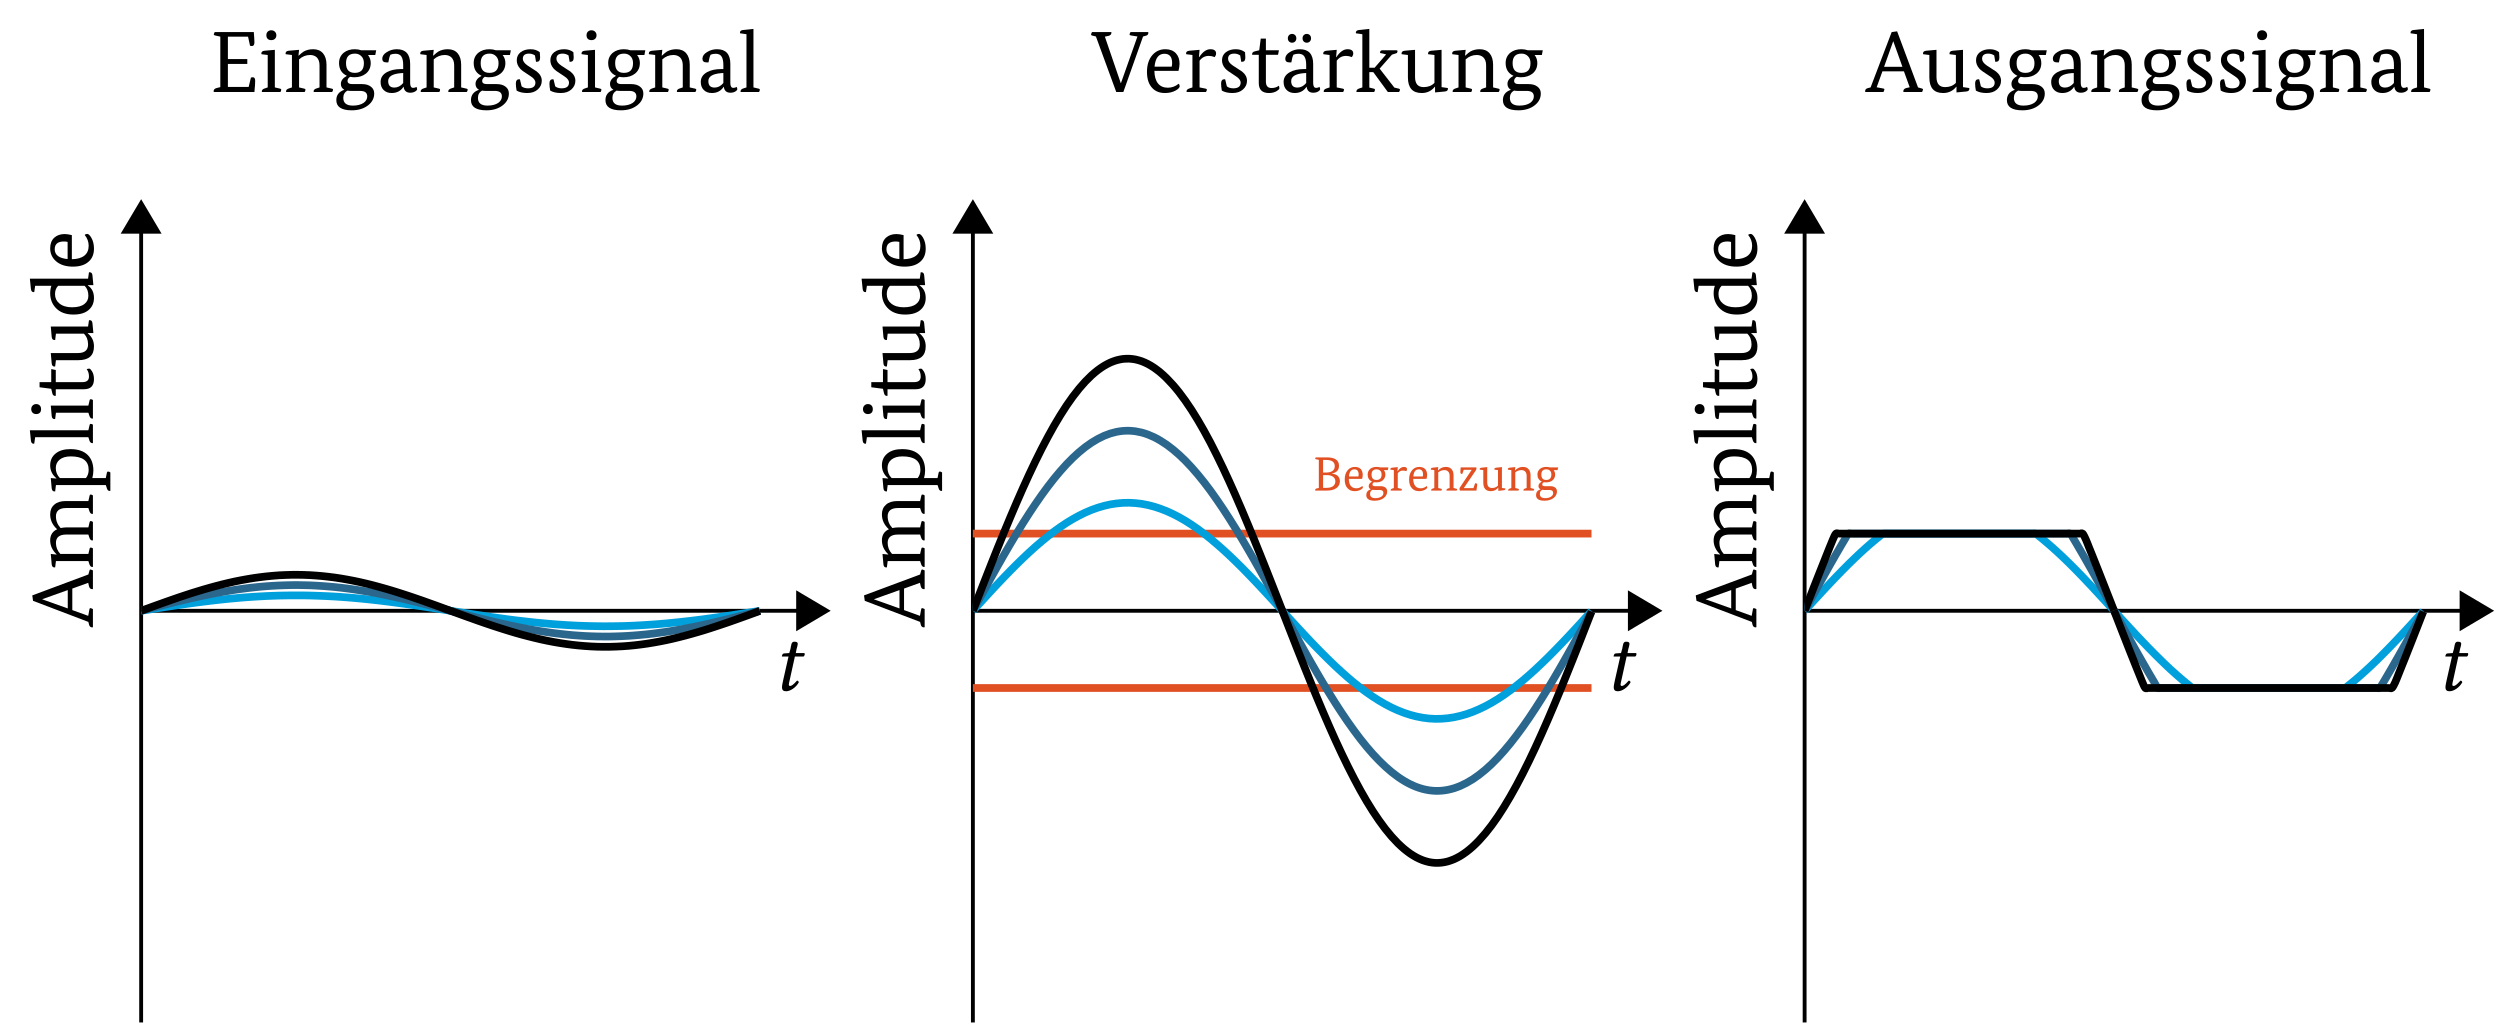 <?xml version="1.0" encoding="UTF-8"?>
<svg xmlns="http://www.w3.org/2000/svg" xmlns:xlink="http://www.w3.org/1999/xlink" width="257.7" height="105.796" viewBox="0 0 257.7 105.796">
<defs>
<g>
<g id="glyph-0-0">
<path d="M 0.938 -3.844 L 0.469 -3.812 C 0.297 -3.812 0.234 -3.734 0.219 -3.656 C 0.203 -3.641 0.172 -3.531 0.172 -3.516 C 0.172 -3.484 0.203 -3.484 0.234 -3.484 L 0.859 -3.484 L 0.312 -1.062 C 0.25 -0.766 0.188 -0.5 0.188 -0.328 C 0.188 0 0.344 0.094 0.625 0.094 C 1.031 0.094 1.625 -0.281 1.922 -0.828 C 1.891 -0.953 1.828 -1 1.734 -1 C 1.312 -0.531 1.156 -0.453 1.016 -0.453 C 0.984 -0.453 0.891 -0.469 0.891 -0.578 C 0.891 -0.656 0.922 -0.828 1 -1.141 L 1.516 -3.484 L 2.406 -3.484 C 2.5 -3.531 2.594 -3.766 2.484 -3.844 L 1.609 -3.844 L 1.688 -4.25 C 1.734 -4.406 1.812 -4.672 1.812 -4.781 C 1.812 -4.938 1.734 -5.016 1.453 -5.016 C 1.125 -5.016 1.141 -4.625 1.062 -4.281 Z M 0.938 -3.844 "/>
</g>
<g id="glyph-1-0">
<path d="M -0.484 -4.5 L -2.125 -3.906 L -2.125 -1.688 L -0.484 -1.094 L -0.359 -1.766 C -0.348 -1.848 -0.316 -1.891 -0.266 -1.891 C -0.223 -1.891 -0.133 -1.859 0 -1.797 L 0 0.078 C -0.02 0.086 -0.047 0.094 -0.078 0.094 C -0.254 0.094 -0.363 -0.008 -0.406 -0.219 L -0.469 -0.469 L -6.172 -2.641 L -6.25 -3.203 L -0.469 -5.359 L -0.359 -5.75 C -0.336 -5.832 -0.305 -5.875 -0.266 -5.875 C -0.234 -5.875 -0.145 -5.844 0 -5.781 L 0 -3.859 C -0.02 -3.848 -0.047 -3.844 -0.078 -3.844 C -0.242 -3.844 -0.352 -3.945 -0.406 -4.156 Z M -2.594 -1.859 L -2.594 -3.75 L -5.219 -2.812 L -5.219 -2.797 Z M -2.594 -1.859 "/>
</g>
<g id="glyph-1-1">
<path d="M -0.469 -7.094 L -0.344 -7.641 C -0.332 -7.723 -0.297 -7.766 -0.234 -7.766 C -0.148 -7.766 -0.07 -7.734 0 -7.672 L 0 -5.781 C -0.02 -5.77 -0.039 -5.766 -0.062 -5.766 C -0.195 -5.766 -0.297 -5.859 -0.359 -6.047 L -0.469 -6.375 L -2.75 -6.375 C -3.457 -6.375 -3.812 -6.086 -3.812 -5.516 C -3.812 -5.055 -3.648 -4.656 -3.328 -4.312 C -3.109 -4.352 -2.93 -4.375 -2.797 -4.375 L -0.469 -4.375 L -0.344 -4.906 C -0.332 -4.988 -0.297 -5.031 -0.234 -5.031 C -0.148 -5.031 -0.07 -5 0 -4.938 L 0 -3.047 C -0.02 -3.035 -0.039 -3.031 -0.062 -3.031 C -0.195 -3.031 -0.297 -3.125 -0.359 -3.312 L -0.469 -3.641 L -2.75 -3.641 C -3.457 -3.641 -3.812 -3.352 -3.812 -2.781 C -3.812 -2.344 -3.66 -1.961 -3.359 -1.641 L -0.469 -1.641 L -0.344 -2.172 C -0.332 -2.254 -0.297 -2.297 -0.234 -2.297 C -0.148 -2.297 -0.07 -2.27 0 -2.219 L 0 -0.312 C -0.02 -0.301 -0.039 -0.297 -0.062 -0.297 C -0.195 -0.297 -0.297 -0.391 -0.359 -0.578 L -0.469 -0.906 L -3.812 -0.906 L -3.891 -0.266 C -3.922 -0.254 -3.945 -0.25 -3.969 -0.25 C -4.133 -0.25 -4.227 -0.359 -4.25 -0.578 L -4.344 -1.641 L -3.75 -1.578 L -3.75 -1.609 C -4.188 -2.023 -4.406 -2.504 -4.406 -3.047 C -4.406 -3.586 -4.164 -3.969 -3.688 -4.188 C -4.164 -4.613 -4.406 -5.125 -4.406 -5.719 C -4.406 -6.145 -4.266 -6.477 -3.984 -6.719 C -3.711 -6.969 -3.316 -7.094 -2.797 -7.094 Z M -0.469 -7.094 "/>
</g>
<g id="glyph-1-2">
<path d="M 1.328 -0.859 L -3.812 -0.859 L -3.891 -0.203 C -3.922 -0.203 -3.945 -0.203 -3.969 -0.203 C -4.133 -0.203 -4.227 -0.312 -4.25 -0.531 L -4.344 -1.578 L -3.766 -1.531 L -3.766 -1.562 C -4.191 -1.914 -4.406 -2.359 -4.406 -2.891 C -4.406 -3.398 -4.219 -3.805 -3.844 -4.109 C -3.477 -4.41 -2.973 -4.562 -2.328 -4.562 C -1.535 -4.562 -0.938 -4.359 -0.531 -3.953 C -0.145 -3.566 0.047 -3.035 0.047 -2.359 C 0.047 -2.098 0.008 -1.836 -0.062 -1.578 L 1.328 -1.578 L 1.438 -2.125 C 1.457 -2.207 1.5 -2.25 1.562 -2.25 C 1.645 -2.25 1.723 -2.219 1.797 -2.156 L 1.797 -0.266 C 1.766 -0.254 1.742 -0.25 1.734 -0.25 C 1.586 -0.25 1.488 -0.344 1.438 -0.531 Z M -3.828 -2.609 C -3.828 -2.211 -3.688 -1.867 -3.406 -1.578 L -0.719 -1.578 C -0.531 -1.816 -0.438 -2.098 -0.438 -2.422 C -0.438 -3.348 -1.051 -3.812 -2.281 -3.812 C -2.77 -3.812 -3.148 -3.703 -3.422 -3.484 C -3.691 -3.266 -3.828 -2.973 -3.828 -2.609 Z M -3.828 -2.609 "/>
</g>
<g id="glyph-1-3">
<path d="M -0.469 -0.875 L -5.953 -0.875 L -6.047 -0.219 C -6.066 -0.207 -6.086 -0.203 -6.109 -0.203 C -6.273 -0.203 -6.367 -0.312 -6.391 -0.531 L -6.5 -1.594 L -0.469 -1.594 L -0.344 -2.125 C -0.332 -2.207 -0.297 -2.25 -0.234 -2.25 C -0.148 -2.25 -0.07 -2.223 0 -2.172 L 0 -0.266 C -0.02 -0.266 -0.039 -0.266 -0.062 -0.266 C -0.195 -0.266 -0.297 -0.352 -0.359 -0.531 Z M -0.469 -0.875 "/>
</g>
<g id="glyph-1-4">
<path d="M -0.469 -0.906 L -3.812 -0.906 L -3.891 -0.266 C -3.922 -0.254 -3.945 -0.25 -3.969 -0.25 C -4.133 -0.25 -4.227 -0.359 -4.25 -0.578 L -4.344 -1.641 L -0.469 -1.641 L -0.344 -2.172 C -0.332 -2.254 -0.297 -2.297 -0.234 -2.297 C -0.148 -2.297 -0.07 -2.27 0 -2.219 L 0 -0.312 C -0.02 -0.301 -0.039 -0.297 -0.062 -0.297 C -0.195 -0.297 -0.297 -0.391 -0.359 -0.578 Z M -5.844 -0.766 C -6 -0.766 -6.125 -0.812 -6.219 -0.906 C -6.312 -1.008 -6.359 -1.129 -6.359 -1.266 C -6.359 -1.422 -6.312 -1.547 -6.219 -1.641 C -6.125 -1.742 -6 -1.797 -5.844 -1.797 C -5.688 -1.797 -5.562 -1.742 -5.469 -1.641 C -5.383 -1.547 -5.344 -1.422 -5.344 -1.266 C -5.344 -1.117 -5.383 -1 -5.469 -0.906 C -5.562 -0.812 -5.688 -0.766 -5.844 -0.766 Z M -5.844 -0.766 "/>
</g>
<g id="glyph-1-5">
<path d="M -4.297 -0.875 L -5.5 -1.031 L -5.5 -1.562 L -4.297 -1.562 L -4.297 -2.906 L -3.828 -2.812 L -3.828 -1.562 L -1.078 -1.562 C -0.629 -1.562 -0.406 -1.754 -0.406 -2.141 C -0.406 -2.441 -0.484 -2.691 -0.641 -2.891 C -0.578 -2.93 -0.488 -2.953 -0.375 -2.953 C -0.301 -2.953 -0.211 -2.867 -0.109 -2.703 C 0.035 -2.484 0.109 -2.207 0.109 -1.875 C 0.109 -1.176 -0.234 -0.828 -0.922 -0.828 L -3.828 -0.828 L -3.828 -0.156 C -3.859 -0.145 -3.879 -0.141 -3.891 -0.141 C -4.047 -0.141 -4.145 -0.234 -4.188 -0.422 Z M -4.297 -0.875 "/>
</g>
<g id="glyph-1-6">
<path d="M -3.812 -0.781 L -3.891 -0.141 C -3.922 -0.129 -3.945 -0.125 -3.969 -0.125 C -4.133 -0.125 -4.227 -0.234 -4.25 -0.453 L -4.344 -1.516 L -1.547 -1.516 C -0.848 -1.516 -0.5 -1.812 -0.5 -2.406 C -0.5 -2.863 -0.645 -3.234 -0.938 -3.516 L -3.812 -3.516 L -3.891 -2.859 C -3.922 -2.859 -3.945 -2.859 -3.969 -2.859 C -4.133 -2.859 -4.227 -2.969 -4.25 -3.188 L -4.344 -4.25 L -0.5 -4.25 L -0.406 -4.891 C -0.375 -4.898 -0.348 -4.906 -0.328 -4.906 C -0.16 -4.906 -0.066 -4.797 -0.047 -4.578 L 0.047 -3.578 L -0.531 -3.578 L -0.531 -3.547 C -0.102 -3.203 0.109 -2.754 0.109 -2.203 C 0.109 -1.254 -0.426 -0.781 -1.5 -0.781 Z M -3.812 -0.781 "/>
</g>
<g id="glyph-1-7">
<path d="M -0.516 -3.422 L -0.516 -3.391 C -0.098 -3.098 0.109 -2.672 0.109 -2.109 C 0.109 -1.629 -0.047 -1.238 -0.359 -0.938 C -0.723 -0.57 -1.273 -0.391 -2.016 -0.391 C -2.805 -0.391 -3.414 -0.625 -3.844 -1.094 C -4.219 -1.5 -4.406 -2 -4.406 -2.594 C -4.406 -2.863 -4.363 -3.117 -4.281 -3.359 L -5.953 -3.359 L -6.047 -2.719 C -6.066 -2.707 -6.086 -2.703 -6.109 -2.703 C -6.273 -2.703 -6.367 -2.812 -6.391 -3.031 L -6.5 -4.094 L -0.5 -4.094 L -0.406 -4.75 C -0.375 -4.75 -0.348 -4.75 -0.328 -4.75 C -0.16 -4.75 -0.066 -4.641 -0.047 -4.422 L 0.047 -3.422 Z M -0.469 -2.328 C -0.469 -2.766 -0.598 -3.109 -0.859 -3.359 L -3.578 -3.359 C -3.797 -3.148 -3.906 -2.863 -3.906 -2.5 C -3.906 -2.102 -3.758 -1.785 -3.469 -1.547 C -3.145 -1.273 -2.707 -1.141 -2.156 -1.141 C -1.582 -1.141 -1.156 -1.254 -0.875 -1.484 C -0.602 -1.691 -0.469 -1.973 -0.469 -2.328 Z M -0.469 -2.328 "/>
</g>
<g id="glyph-1-8">
<path d="M -2.172 -1.156 C -1.609 -1.164 -1.176 -1.289 -0.875 -1.531 C -0.582 -1.77 -0.438 -2.109 -0.438 -2.547 C -0.438 -2.941 -0.57 -3.312 -0.844 -3.656 C -0.801 -3.719 -0.719 -3.754 -0.594 -3.766 C -0.457 -3.766 -0.312 -3.629 -0.156 -3.359 C 0.02 -3.047 0.109 -2.676 0.109 -2.25 C 0.109 -1.707 -0.055 -1.273 -0.391 -0.953 C -0.773 -0.578 -1.332 -0.391 -2.062 -0.391 C -2.801 -0.391 -3.391 -0.582 -3.828 -0.969 C -4.211 -1.32 -4.406 -1.758 -4.406 -2.281 C -4.406 -2.75 -4.266 -3.113 -3.984 -3.375 C -3.711 -3.625 -3.352 -3.75 -2.906 -3.75 C -2.707 -3.75 -2.461 -3.711 -2.172 -3.641 Z M -3.938 -2.188 C -3.938 -1.594 -3.492 -1.254 -2.609 -1.172 L -2.609 -2.938 C -2.723 -2.969 -2.848 -2.984 -2.984 -2.984 C -3.617 -2.984 -3.938 -2.719 -3.938 -2.188 Z M -3.938 -2.188 "/>
</g>
<g id="glyph-2-0">
<path d="M 1.094 -0.5 L 1.094 -5.703 L 0.547 -5.828 C 0.461 -5.848 0.422 -5.879 0.422 -5.922 C 0.422 -5.973 0.453 -6.055 0.516 -6.172 L 4.547 -6.172 C 4.586 -5.672 4.609 -5.32 4.609 -5.125 C 4.609 -4.863 4.523 -4.734 4.359 -4.734 C 4.297 -4.734 4.227 -4.742 4.156 -4.766 L 3.953 -5.703 L 1.875 -5.703 L 1.875 -3.391 L 3.875 -3.391 L 3.875 -2.891 L 1.875 -2.891 L 1.875 -0.516 L 4.016 -0.516 L 4.25 -1.484 C 4.312 -1.504 4.379 -1.516 4.453 -1.516 C 4.609 -1.516 4.688 -1.391 4.688 -1.141 C 4.688 -0.898 4.66 -0.52 4.609 0 L 0.422 0 C 0.41 -0.02 0.406 -0.047 0.406 -0.078 C 0.406 -0.242 0.508 -0.352 0.719 -0.406 Z M 1.094 -0.5 "/>
</g>
<g id="glyph-2-1">
<path d="M 0.906 -0.469 L 0.906 -3.812 L 0.266 -3.891 C 0.254 -3.922 0.25 -3.945 0.25 -3.969 C 0.25 -4.133 0.359 -4.227 0.578 -4.25 L 1.641 -4.344 L 1.641 -0.469 L 2.172 -0.344 C 2.254 -0.332 2.297 -0.297 2.297 -0.234 C 2.297 -0.148 2.27 -0.07 2.219 0 L 0.312 0 C 0.301 -0.02 0.297 -0.039 0.297 -0.062 C 0.297 -0.195 0.391 -0.297 0.578 -0.359 Z M 0.766 -5.844 C 0.766 -6 0.812 -6.125 0.906 -6.219 C 1.008 -6.312 1.129 -6.359 1.266 -6.359 C 1.422 -6.359 1.547 -6.312 1.641 -6.219 C 1.742 -6.125 1.797 -6 1.797 -5.844 C 1.797 -5.688 1.742 -5.562 1.641 -5.469 C 1.547 -5.383 1.422 -5.344 1.266 -5.344 C 1.117 -5.344 1 -5.383 0.906 -5.469 C 0.812 -5.562 0.766 -5.688 0.766 -5.844 Z M 0.766 -5.844 "/>
</g>
<g id="glyph-2-2">
<path d="M 0.906 -0.469 L 0.906 -3.812 L 0.266 -3.891 C 0.254 -3.922 0.25 -3.945 0.25 -3.969 C 0.25 -4.133 0.359 -4.227 0.578 -4.25 L 1.641 -4.344 L 1.578 -3.75 L 1.609 -3.75 C 1.816 -3.945 1.988 -4.086 2.125 -4.172 C 2.406 -4.328 2.727 -4.406 3.094 -4.406 C 3.531 -4.406 3.867 -4.266 4.109 -3.984 C 4.348 -3.703 4.469 -3.305 4.469 -2.797 L 4.469 -0.469 L 5.016 -0.344 C 5.098 -0.332 5.141 -0.297 5.141 -0.234 C 5.141 -0.148 5.109 -0.07 5.047 0 L 3.156 0 C 3.145 -0.02 3.141 -0.039 3.141 -0.062 C 3.141 -0.195 3.234 -0.297 3.422 -0.359 L 3.75 -0.469 L 3.75 -2.75 C 3.75 -3.113 3.648 -3.391 3.453 -3.578 C 3.273 -3.734 3.051 -3.812 2.781 -3.812 C 2.352 -3.812 1.973 -3.66 1.641 -3.359 L 1.641 -0.469 L 2.172 -0.344 C 2.254 -0.332 2.297 -0.297 2.297 -0.234 C 2.297 -0.148 2.27 -0.07 2.219 0 L 0.312 0 C 0.301 -0.02 0.297 -0.039 0.297 -0.062 C 0.297 -0.195 0.391 -0.297 0.578 -0.359 Z M 0.906 -0.469 "/>
</g>
<g id="glyph-2-3">
<path d="M 0.5 -2.984 C 0.5 -3.422 0.66 -3.773 0.984 -4.047 C 1.285 -4.285 1.664 -4.406 2.125 -4.406 C 2.363 -4.406 2.586 -4.367 2.797 -4.297 L 4.328 -4.297 L 4.234 -3.812 L 3.484 -3.812 C 3.672 -3.57 3.766 -3.297 3.766 -2.984 C 3.766 -2.523 3.598 -2.16 3.266 -1.891 C 2.953 -1.641 2.555 -1.516 2.078 -1.516 C 1.941 -1.516 1.797 -1.531 1.641 -1.562 C 1.461 -1.445 1.375 -1.305 1.375 -1.141 C 1.375 -0.922 1.531 -0.812 1.844 -0.812 L 2.859 -0.812 C 3.254 -0.812 3.562 -0.723 3.781 -0.547 C 4.008 -0.379 4.125 -0.145 4.125 0.156 C 4.125 0.633 3.922 1.035 3.516 1.359 C 3.078 1.711 2.508 1.891 1.812 1.891 C 0.75 1.891 0.219 1.539 0.219 0.844 C 0.219 0.32 0.488 -0.031 1.031 -0.219 L 1.031 -0.234 C 0.801 -0.367 0.688 -0.566 0.688 -0.828 C 0.688 -1.16 0.891 -1.438 1.297 -1.656 L 1.297 -1.672 C 0.766 -1.922 0.5 -2.359 0.5 -2.984 Z M 2.125 -1.969 C 2.75 -1.969 3.062 -2.301 3.062 -2.969 C 3.062 -3.281 2.973 -3.52 2.797 -3.688 C 2.629 -3.863 2.41 -3.953 2.141 -3.953 C 1.523 -3.953 1.219 -3.625 1.219 -2.969 C 1.219 -2.301 1.52 -1.969 2.125 -1.969 Z M 1.734 -0.109 C 1.609 -0.109 1.488 -0.117 1.375 -0.141 C 1.082 0.012 0.938 0.266 0.938 0.609 C 0.938 1.141 1.266 1.406 1.922 1.406 C 2.379 1.406 2.75 1.312 3.031 1.125 C 3.281 0.945 3.406 0.723 3.406 0.453 C 3.406 0.078 3.16 -0.109 2.672 -0.109 Z M 1.734 -0.109 "/>
</g>
<g id="glyph-2-4">
<path d="M 2.672 -2.781 C 2.672 -3.176 2.609 -3.469 2.484 -3.656 C 2.367 -3.844 2.164 -3.938 1.875 -3.938 C 1.688 -3.938 1.516 -3.906 1.359 -3.844 C 1.273 -3.688 1.203 -3.422 1.141 -3.047 C 1.047 -3.047 0.984 -3.047 0.953 -3.047 C 0.66 -3.047 0.516 -3.172 0.516 -3.422 C 0.516 -3.691 0.672 -3.922 0.984 -4.109 C 1.297 -4.305 1.641 -4.406 2.016 -4.406 C 2.93 -4.406 3.391 -3.898 3.391 -2.891 L 3.391 -0.938 C 3.391 -0.594 3.492 -0.422 3.703 -0.422 C 3.836 -0.422 3.945 -0.457 4.031 -0.531 C 4.082 -0.457 4.109 -0.375 4.109 -0.281 C 4.109 -0.219 4.055 -0.148 3.953 -0.078 C 3.805 0.023 3.625 0.078 3.406 0.078 C 3 0.078 2.77 -0.125 2.719 -0.531 L 2.703 -0.531 C 2.422 -0.102 2.016 0.109 1.484 0.109 C 1.141 0.109 0.863 0.004 0.656 -0.203 C 0.445 -0.41 0.344 -0.688 0.344 -1.031 C 0.344 -1.469 0.562 -1.805 1 -2.047 C 1.383 -2.254 1.859 -2.359 2.422 -2.359 L 2.672 -2.359 Z M 1.766 -0.453 C 2.109 -0.453 2.41 -0.609 2.672 -0.922 L 2.672 -1.953 L 2.422 -1.938 C 1.555 -1.863 1.125 -1.594 1.125 -1.125 C 1.125 -0.676 1.336 -0.453 1.766 -0.453 Z M 1.766 -0.453 "/>
</g>
<g id="glyph-2-5">
<path d="M 1 -0.578 C 1.176 -0.441 1.395 -0.375 1.656 -0.375 C 2.164 -0.375 2.422 -0.57 2.422 -0.969 C 2.422 -1.125 2.336 -1.281 2.172 -1.438 C 2.066 -1.531 1.875 -1.664 1.594 -1.844 C 1.238 -2.062 0.988 -2.25 0.844 -2.406 C 0.613 -2.664 0.5 -2.953 0.5 -3.266 C 0.5 -3.609 0.629 -3.883 0.891 -4.094 C 1.16 -4.301 1.504 -4.406 1.922 -4.406 C 2.305 -4.406 2.625 -4.301 2.875 -4.094 C 2.895 -3.875 2.906 -3.691 2.906 -3.547 C 2.906 -3.254 2.789 -3.109 2.562 -3.109 C 2.539 -3.109 2.516 -3.109 2.484 -3.109 L 2.375 -3.766 C 2.188 -3.891 1.984 -3.953 1.766 -3.953 C 1.336 -3.953 1.125 -3.773 1.125 -3.422 C 1.125 -3.18 1.289 -2.945 1.625 -2.719 C 1.945 -2.52 2.258 -2.316 2.562 -2.109 C 2.906 -1.836 3.078 -1.52 3.078 -1.156 C 3.078 -0.801 2.938 -0.5 2.656 -0.25 C 2.383 -0.008 2.023 0.109 1.578 0.109 C 1.129 0.109 0.766 0.023 0.484 -0.141 C 0.43 -0.41 0.406 -0.656 0.406 -0.875 C 0.406 -1.164 0.52 -1.312 0.75 -1.312 C 0.77 -1.312 0.797 -1.305 0.828 -1.297 Z M 1 -0.578 "/>
</g>
<g id="glyph-2-6">
<path d="M 0.875 -0.469 L 0.875 -5.953 L 0.219 -6.047 C 0.207 -6.066 0.203 -6.086 0.203 -6.109 C 0.203 -6.273 0.312 -6.367 0.531 -6.391 L 1.594 -6.5 L 1.594 -0.469 L 2.125 -0.344 C 2.207 -0.332 2.25 -0.297 2.25 -0.234 C 2.25 -0.148 2.223 -0.07 2.172 0 L 0.266 0 C 0.266 -0.02 0.266 -0.039 0.266 -0.062 C 0.266 -0.195 0.352 -0.297 0.531 -0.359 Z M 0.875 -0.469 "/>
</g>
<g id="glyph-2-7">
<path d="M 5.844 -6.172 C 5.852 -6.148 5.859 -6.125 5.859 -6.094 C 5.859 -5.926 5.754 -5.82 5.547 -5.781 L 5.312 -5.719 L 3.281 0 L 2.547 0 L 0.453 -5.719 L 0.078 -5.812 C -0.004 -5.832 -0.047 -5.867 -0.047 -5.922 C -0.047 -5.973 -0.012 -6.055 0.047 -6.172 L 2.047 -6.172 C 2.047 -6.148 2.047 -6.125 2.047 -6.094 C 2.047 -5.938 1.945 -5.832 1.75 -5.781 L 1.375 -5.703 L 3.016 -0.906 L 3.031 -0.906 L 4.734 -5.719 L 4.047 -5.828 C 3.961 -5.848 3.922 -5.879 3.922 -5.922 C 3.922 -5.973 3.953 -6.055 4.016 -6.172 Z M 5.844 -6.172 "/>
</g>
<g id="glyph-2-8">
<path d="M 1.156 -2.172 C 1.164 -1.609 1.289 -1.176 1.531 -0.875 C 1.77 -0.582 2.109 -0.438 2.547 -0.438 C 2.941 -0.438 3.312 -0.57 3.656 -0.844 C 3.719 -0.801 3.754 -0.719 3.766 -0.594 C 3.766 -0.457 3.629 -0.312 3.359 -0.156 C 3.047 0.02 2.676 0.109 2.25 0.109 C 1.707 0.109 1.273 -0.055 0.953 -0.391 C 0.578 -0.773 0.391 -1.332 0.391 -2.062 C 0.391 -2.801 0.582 -3.391 0.969 -3.828 C 1.32 -4.211 1.758 -4.406 2.281 -4.406 C 2.75 -4.406 3.113 -4.266 3.375 -3.984 C 3.625 -3.711 3.75 -3.352 3.75 -2.906 C 3.75 -2.707 3.711 -2.461 3.641 -2.172 Z M 2.188 -3.938 C 1.594 -3.938 1.254 -3.492 1.172 -2.609 L 2.938 -2.609 C 2.969 -2.723 2.984 -2.848 2.984 -2.984 C 2.984 -3.617 2.719 -3.938 2.188 -3.938 Z M 2.188 -3.938 "/>
</g>
<g id="glyph-2-9">
<path d="M 0.906 -0.469 L 0.906 -3.812 L 0.266 -3.891 C 0.254 -3.922 0.25 -3.945 0.25 -3.969 C 0.25 -4.133 0.359 -4.227 0.578 -4.25 L 1.641 -4.344 L 1.578 -3.594 L 1.609 -3.594 C 1.961 -4.133 2.344 -4.406 2.75 -4.406 C 3.145 -4.406 3.344 -4.258 3.344 -3.969 C 3.344 -3.844 3.297 -3.719 3.203 -3.594 C 2.992 -3.676 2.797 -3.719 2.609 -3.719 C 2.203 -3.719 1.879 -3.551 1.641 -3.219 L 1.641 -0.469 L 2.266 -0.344 C 2.348 -0.332 2.391 -0.297 2.391 -0.234 C 2.391 -0.148 2.359 -0.07 2.297 0 L 0.312 0 C 0.301 -0.02 0.297 -0.039 0.297 -0.062 C 0.297 -0.195 0.391 -0.297 0.578 -0.359 Z M 0.906 -0.469 "/>
</g>
<g id="glyph-2-10">
<path d="M 0.875 -4.297 L 1.031 -5.5 L 1.562 -5.5 L 1.562 -4.297 L 2.906 -4.297 L 2.812 -3.828 L 1.562 -3.828 L 1.562 -1.078 C 1.562 -0.629 1.754 -0.406 2.141 -0.406 C 2.441 -0.406 2.691 -0.484 2.891 -0.641 C 2.93 -0.578 2.953 -0.488 2.953 -0.375 C 2.953 -0.301 2.867 -0.211 2.703 -0.109 C 2.484 0.035 2.207 0.109 1.875 0.109 C 1.176 0.109 0.828 -0.234 0.828 -0.922 L 0.828 -3.828 L 0.156 -3.828 C 0.145 -3.859 0.141 -3.879 0.141 -3.891 C 0.141 -4.047 0.234 -4.145 0.422 -4.188 Z M 0.875 -4.297 "/>
</g>
<g id="glyph-2-11">
<path d="M 2.672 -2.781 C 2.672 -3.176 2.609 -3.469 2.484 -3.656 C 2.367 -3.844 2.164 -3.938 1.875 -3.938 C 1.688 -3.938 1.516 -3.906 1.359 -3.844 C 1.273 -3.688 1.203 -3.422 1.141 -3.047 C 1.047 -3.047 0.984 -3.047 0.953 -3.047 C 0.66 -3.047 0.516 -3.172 0.516 -3.422 C 0.516 -3.691 0.672 -3.922 0.984 -4.109 C 1.297 -4.305 1.641 -4.406 2.016 -4.406 C 2.93 -4.406 3.391 -3.898 3.391 -2.891 L 3.391 -0.938 C 3.391 -0.594 3.492 -0.422 3.703 -0.422 C 3.836 -0.422 3.945 -0.457 4.031 -0.531 C 4.082 -0.457 4.109 -0.375 4.109 -0.281 C 4.109 -0.219 4.055 -0.148 3.953 -0.078 C 3.805 0.023 3.625 0.078 3.406 0.078 C 3 0.078 2.77 -0.125 2.719 -0.531 L 2.703 -0.531 C 2.422 -0.102 2.016 0.109 1.484 0.109 C 1.141 0.109 0.863 0.004 0.656 -0.203 C 0.445 -0.41 0.344 -0.688 0.344 -1.031 C 0.344 -1.469 0.562 -1.805 1 -2.047 C 1.383 -2.254 1.859 -2.359 2.422 -2.359 L 2.672 -2.359 Z M 1.766 -0.453 C 2.109 -0.453 2.41 -0.609 2.672 -0.922 L 2.672 -1.953 L 2.422 -1.938 C 1.555 -1.863 1.125 -1.594 1.125 -1.125 C 1.125 -0.676 1.336 -0.453 1.766 -0.453 Z M 1.219 -5.078 C 1.094 -5.078 0.988 -5.117 0.906 -5.203 C 0.82 -5.285 0.781 -5.395 0.781 -5.531 C 0.781 -5.664 0.82 -5.773 0.906 -5.859 C 0.988 -5.941 1.094 -5.984 1.219 -5.984 C 1.344 -5.984 1.445 -5.941 1.531 -5.859 C 1.613 -5.773 1.656 -5.664 1.656 -5.531 C 1.656 -5.395 1.613 -5.285 1.531 -5.203 C 1.445 -5.117 1.344 -5.078 1.219 -5.078 Z M 2.734 -5.078 C 2.609 -5.078 2.504 -5.117 2.422 -5.203 C 2.336 -5.285 2.297 -5.395 2.297 -5.531 C 2.297 -5.664 2.336 -5.773 2.422 -5.859 C 2.504 -5.941 2.609 -5.984 2.734 -5.984 C 2.859 -5.984 2.961 -5.941 3.047 -5.859 C 3.129 -5.773 3.172 -5.664 3.172 -5.531 C 3.172 -5.395 3.129 -5.285 3.047 -5.203 C 2.961 -5.117 2.859 -5.078 2.734 -5.078 Z M 2.734 -5.078 "/>
</g>
<g id="glyph-2-12">
<path d="M 0.828 -0.469 L 0.828 -5.953 L 0.172 -6.047 C 0.16 -6.066 0.156 -6.086 0.156 -6.109 C 0.156 -6.273 0.27 -6.367 0.5 -6.391 L 1.547 -6.5 L 1.547 -2.5 L 2.094 -2.5 L 3.281 -3.875 L 2.656 -4.016 C 2.656 -4.047 2.656 -4.066 2.656 -4.078 C 2.656 -4.223 2.738 -4.297 2.906 -4.297 L 4.344 -4.297 C 4.414 -4.297 4.453 -4.266 4.453 -4.203 C 4.453 -4.16 4.43 -4.098 4.391 -4.016 L 3.875 -3.844 L 2.609 -2.406 L 4.125 -0.453 L 4.578 -0.344 C 4.66 -0.332 4.703 -0.297 4.703 -0.234 C 4.703 -0.148 4.672 -0.07 4.609 0 L 3.453 0 L 1.953 -2.047 L 1.547 -2.047 L 1.547 -0.453 L 2 -0.344 C 2.082 -0.332 2.125 -0.297 2.125 -0.234 C 2.125 -0.148 2.098 -0.07 2.047 0 L 0.219 0 C 0.219 -0.02 0.219 -0.039 0.219 -0.062 C 0.219 -0.195 0.312 -0.297 0.5 -0.359 Z M 0.828 -0.469 "/>
</g>
<g id="glyph-2-13">
<path d="M 0.781 -3.812 L 0.141 -3.891 C 0.129 -3.922 0.125 -3.945 0.125 -3.969 C 0.125 -4.133 0.234 -4.227 0.453 -4.25 L 1.516 -4.344 L 1.516 -1.547 C 1.516 -0.848 1.812 -0.5 2.406 -0.5 C 2.863 -0.5 3.234 -0.645 3.516 -0.938 L 3.516 -3.812 L 2.859 -3.891 C 2.859 -3.922 2.859 -3.945 2.859 -3.969 C 2.859 -4.133 2.969 -4.227 3.188 -4.25 L 4.25 -4.344 L 4.25 -0.5 L 4.891 -0.406 C 4.898 -0.375 4.906 -0.348 4.906 -0.328 C 4.906 -0.16 4.797 -0.066 4.578 -0.047 L 3.578 0.047 L 3.578 -0.531 L 3.547 -0.531 C 3.203 -0.102 2.754 0.109 2.203 0.109 C 1.254 0.109 0.781 -0.426 0.781 -1.5 Z M 0.781 -3.812 "/>
</g>
<g id="glyph-2-14">
<path d="M 4.5 -0.484 L 3.906 -2.125 L 1.688 -2.125 L 1.094 -0.484 L 1.766 -0.359 C 1.848 -0.348 1.891 -0.316 1.891 -0.266 C 1.891 -0.223 1.859 -0.133 1.797 0 L -0.078 0 C -0.086 -0.02 -0.094 -0.047 -0.094 -0.078 C -0.094 -0.254 0.008 -0.363 0.219 -0.406 L 0.469 -0.469 L 2.641 -6.172 L 3.203 -6.25 L 5.359 -0.469 L 5.75 -0.359 C 5.832 -0.336 5.875 -0.305 5.875 -0.266 C 5.875 -0.234 5.844 -0.145 5.781 0 L 3.859 0 C 3.848 -0.02 3.844 -0.047 3.844 -0.078 C 3.844 -0.242 3.945 -0.352 4.156 -0.406 Z M 1.859 -2.594 L 3.75 -2.594 L 2.812 -5.219 L 2.797 -5.219 Z M 1.859 -2.594 "/>
</g>
<g id="glyph-3-0">
<path d="M 1.422 -3.422 C 2.266 -3.422 2.688 -3.133 2.688 -2.562 C 2.688 -2.113 2.445 -1.848 1.969 -1.766 L 1.969 -1.75 C 2.508 -1.676 2.781 -1.41 2.781 -0.953 C 2.781 -0.672 2.664 -0.441 2.438 -0.266 C 2.207 -0.086 1.879 0 1.453 0 L 0.234 0 C 0.234 -0.008 0.234 -0.023 0.234 -0.047 C 0.234 -0.141 0.285 -0.195 0.391 -0.219 L 0.609 -0.266 L 0.609 -3.172 L 0.297 -3.234 C 0.254 -3.242 0.234 -3.266 0.234 -3.297 C 0.234 -3.316 0.25 -3.359 0.281 -3.422 Z M 1.406 -0.281 C 1.707 -0.281 1.938 -0.344 2.094 -0.469 C 2.238 -0.594 2.312 -0.754 2.312 -0.953 C 2.312 -1.148 2.234 -1.305 2.078 -1.422 C 1.93 -1.535 1.719 -1.594 1.438 -1.594 L 1.047 -1.594 L 1.047 -0.281 Z M 1.375 -1.859 C 1.664 -1.859 1.891 -1.922 2.047 -2.047 C 2.18 -2.16 2.25 -2.316 2.25 -2.516 C 2.25 -2.941 1.957 -3.156 1.375 -3.156 L 1.047 -3.156 L 1.047 -1.859 Z M 1.375 -1.859 "/>
</g>
<g id="glyph-3-1">
<path d="M 0.641 -1.203 C 0.648 -0.891 0.719 -0.648 0.844 -0.484 C 0.977 -0.316 1.172 -0.234 1.422 -0.234 C 1.641 -0.234 1.844 -0.312 2.031 -0.469 C 2.062 -0.445 2.082 -0.398 2.094 -0.328 C 2.094 -0.254 2.02 -0.176 1.875 -0.094 C 1.695 0.008 1.488 0.062 1.25 0.062 C 0.945 0.062 0.707 -0.031 0.531 -0.219 C 0.32 -0.426 0.219 -0.734 0.219 -1.141 C 0.219 -1.555 0.328 -1.883 0.547 -2.125 C 0.734 -2.332 0.973 -2.438 1.266 -2.438 C 1.523 -2.438 1.727 -2.363 1.875 -2.219 C 2.008 -2.062 2.078 -1.859 2.078 -1.609 C 2.078 -1.504 2.055 -1.367 2.016 -1.203 Z M 1.219 -2.188 C 0.883 -2.188 0.695 -1.941 0.656 -1.453 L 1.625 -1.453 C 1.645 -1.516 1.656 -1.582 1.656 -1.656 C 1.656 -2.008 1.508 -2.188 1.219 -2.188 Z M 1.219 -2.188 "/>
</g>
<g id="glyph-3-2">
<path d="M 0.266 -1.656 C 0.266 -1.895 0.359 -2.094 0.547 -2.25 C 0.711 -2.375 0.922 -2.438 1.172 -2.438 C 1.305 -2.438 1.438 -2.422 1.562 -2.391 L 2.406 -2.391 L 2.344 -2.109 L 1.938 -2.109 C 2.039 -1.973 2.094 -1.82 2.094 -1.656 C 2.094 -1.406 2 -1.203 1.812 -1.047 C 1.645 -0.91 1.426 -0.844 1.156 -0.844 C 1.07 -0.844 0.992 -0.848 0.922 -0.859 C 0.816 -0.805 0.766 -0.727 0.766 -0.625 C 0.766 -0.508 0.852 -0.453 1.031 -0.453 L 1.594 -0.453 C 1.801 -0.453 1.969 -0.406 2.094 -0.312 C 2.219 -0.219 2.281 -0.082 2.281 0.094 C 2.281 0.352 2.172 0.57 1.953 0.75 C 1.711 0.945 1.395 1.047 1 1.047 C 0.414 1.047 0.125 0.852 0.125 0.469 C 0.125 0.176 0.273 -0.02 0.578 -0.125 L 0.578 -0.141 C 0.441 -0.203 0.375 -0.312 0.375 -0.469 C 0.375 -0.645 0.488 -0.797 0.719 -0.922 C 0.414 -1.066 0.266 -1.312 0.266 -1.656 Z M 1.172 -1.094 C 1.523 -1.094 1.703 -1.281 1.703 -1.656 C 1.703 -1.82 1.656 -1.953 1.562 -2.047 C 1.469 -2.141 1.344 -2.188 1.188 -2.188 C 0.844 -2.188 0.672 -2.008 0.672 -1.656 C 0.672 -1.281 0.836 -1.094 1.172 -1.094 Z M 0.953 -0.062 C 0.891 -0.062 0.828 -0.066 0.766 -0.078 C 0.598 0.004 0.516 0.145 0.516 0.344 C 0.516 0.633 0.695 0.781 1.062 0.781 C 1.32 0.781 1.523 0.727 1.672 0.625 C 1.816 0.531 1.891 0.406 1.891 0.25 C 1.891 0.039 1.754 -0.062 1.484 -0.062 Z M 0.953 -0.062 "/>
</g>
<g id="glyph-3-3">
<path d="M 0.5 -0.266 L 0.5 -2.109 L 0.141 -2.156 C 0.141 -2.176 0.141 -2.191 0.141 -2.203 C 0.141 -2.297 0.203 -2.348 0.328 -2.359 L 0.906 -2.422 L 0.875 -2 L 0.891 -2 C 1.086 -2.289 1.301 -2.438 1.531 -2.438 C 1.75 -2.438 1.859 -2.359 1.859 -2.203 C 1.859 -2.129 1.832 -2.062 1.781 -2 C 1.656 -2.039 1.547 -2.062 1.453 -2.062 C 1.223 -2.062 1.039 -1.969 0.906 -1.781 L 0.906 -0.266 L 1.25 -0.188 C 1.301 -0.176 1.328 -0.156 1.328 -0.125 C 1.328 -0.082 1.312 -0.039 1.281 0 L 0.172 0 C 0.172 -0.008 0.172 -0.02 0.172 -0.031 C 0.172 -0.113 0.223 -0.172 0.328 -0.203 Z M 0.5 -0.266 "/>
</g>
<g id="glyph-3-4">
<path d="M 0.5 -0.266 L 0.5 -2.109 L 0.141 -2.156 C 0.141 -2.176 0.141 -2.191 0.141 -2.203 C 0.141 -2.297 0.203 -2.348 0.328 -2.359 L 0.906 -2.422 L 0.875 -2.078 L 0.891 -2.078 C 1.004 -2.191 1.102 -2.27 1.188 -2.312 C 1.332 -2.395 1.508 -2.438 1.719 -2.438 C 1.957 -2.438 2.145 -2.359 2.281 -2.203 C 2.414 -2.055 2.484 -1.844 2.484 -1.562 L 2.484 -0.266 L 2.781 -0.188 C 2.832 -0.176 2.859 -0.156 2.859 -0.125 C 2.859 -0.082 2.836 -0.039 2.797 0 L 1.75 0 C 1.75 -0.008 1.75 -0.02 1.75 -0.031 C 1.75 -0.113 1.797 -0.172 1.891 -0.203 L 2.078 -0.266 L 2.078 -1.531 C 2.078 -1.727 2.02 -1.879 1.906 -1.984 C 1.812 -2.066 1.691 -2.109 1.547 -2.109 C 1.305 -2.109 1.094 -2.031 0.906 -1.875 L 0.906 -0.266 L 1.203 -0.188 C 1.254 -0.176 1.281 -0.156 1.281 -0.125 C 1.281 -0.082 1.266 -0.039 1.234 0 L 0.172 0 C 0.172 -0.008 0.172 -0.02 0.172 -0.031 C 0.172 -0.113 0.223 -0.172 0.328 -0.203 Z M 0.5 -0.266 "/>
</g>
<g id="glyph-3-5">
<path d="M 0.266 -1.891 C 0.266 -2.016 0.273 -2.18 0.297 -2.391 L 1.906 -2.391 C 1.914 -2.359 1.922 -2.32 1.922 -2.281 C 1.922 -2.227 1.906 -2.172 1.875 -2.109 L 0.625 -0.266 L 0.625 -0.25 L 1.609 -0.25 L 1.781 -0.75 C 1.812 -0.75 1.836 -0.75 1.859 -0.75 C 1.953 -0.75 2 -0.695 2 -0.594 C 2 -0.562 1.973 -0.363 1.922 0 L 0.219 0 C 0.188 -0.051 0.172 -0.113 0.172 -0.188 C 0.172 -0.227 0.188 -0.273 0.219 -0.328 L 1.422 -2.125 L 1.422 -2.141 L 0.609 -2.141 L 0.469 -1.734 C 0.438 -1.723 0.414 -1.719 0.406 -1.719 C 0.312 -1.719 0.266 -1.773 0.266 -1.891 Z M 0.266 -1.891 "/>
</g>
<g id="glyph-3-6">
<path d="M 0.438 -2.109 L 0.078 -2.156 C 0.066 -2.176 0.062 -2.191 0.062 -2.203 C 0.062 -2.297 0.125 -2.348 0.25 -2.359 L 0.844 -2.422 L 0.844 -0.859 C 0.844 -0.461 1.008 -0.266 1.344 -0.266 C 1.594 -0.266 1.797 -0.348 1.953 -0.516 L 1.953 -2.109 L 1.594 -2.156 C 1.582 -2.176 1.578 -2.191 1.578 -2.203 C 1.578 -2.297 1.641 -2.348 1.766 -2.359 L 2.359 -2.422 L 2.359 -0.266 L 2.719 -0.219 C 2.719 -0.207 2.719 -0.195 2.719 -0.188 C 2.719 -0.094 2.656 -0.039 2.531 -0.031 L 1.984 0.031 L 1.984 -0.297 L 1.969 -0.297 C 1.781 -0.055 1.531 0.062 1.219 0.062 C 0.695 0.062 0.438 -0.234 0.438 -0.828 Z M 0.438 -2.109 "/>
</g>
</g>
<clipPath id="clip-0">
<path clip-rule="nonzero" d="M 14 23 L 15 23 L 15 105.594 L 14 105.594 Z M 14 23 "/>
</clipPath>
<clipPath id="clip-1">
<path clip-rule="nonzero" d="M 14.551 50 L 85.637 50 L 85.637 76 L 14.551 76 Z M 14.551 50 "/>
</clipPath>
<clipPath id="clip-2">
<path clip-rule="nonzero" d="M 14.551 49 L 85.637 49 L 85.637 77 L 14.551 77 Z M 14.551 49 "/>
</clipPath>
<clipPath id="clip-3">
<path clip-rule="nonzero" d="M 14.551 47 L 85.637 47 L 85.637 78 L 14.551 78 Z M 14.551 47 "/>
</clipPath>
<clipPath id="clip-4">
<path clip-rule="nonzero" d="M 100 23 L 101 23 L 101 105.594 L 100 105.594 Z M 100 23 "/>
</clipPath>
<clipPath id="clip-5">
<path clip-rule="nonzero" d="M 100.285 54 L 165 54 L 165 56 L 100.285 56 Z M 100.285 54 "/>
</clipPath>
<clipPath id="clip-6">
<path clip-rule="nonzero" d="M 100.285 70 L 165 70 L 165 72 L 100.285 72 Z M 100.285 70 "/>
</clipPath>
<clipPath id="clip-7">
<path clip-rule="nonzero" d="M 100.285 40 L 171.371 40 L 171.371 86 L 100.285 86 Z M 100.285 40 "/>
</clipPath>
<clipPath id="clip-8">
<path clip-rule="nonzero" d="M 100.285 33 L 171.371 33 L 171.371 93 L 100.285 93 Z M 100.285 33 "/>
</clipPath>
<clipPath id="clip-9">
<path clip-rule="nonzero" d="M 100.285 25 L 171.371 25 L 171.371 101 L 100.285 101 Z M 100.285 25 "/>
</clipPath>
<clipPath id="clip-10">
<path clip-rule="nonzero" d="M 248 55 L 257.301 55 L 257.301 71 L 248 71 Z M 248 55 "/>
</clipPath>
<clipPath id="clip-11">
<path clip-rule="nonzero" d="M 185 23 L 187 23 L 187 105.594 L 185 105.594 Z M 185 23 "/>
</clipPath>
<clipPath id="clip-12">
<path clip-rule="nonzero" d="M 186.02 43 L 230 43 L 230 75 L 186.02 75 Z M 186.02 43 "/>
</clipPath>
<clipPath id="clip-13">
<path clip-rule="nonzero" d="M 206 51 L 257.105 51 L 257.105 83 L 206 83 Z M 206 51 "/>
</clipPath>
<clipPath id="clip-14">
<path clip-rule="nonzero" d="M 186.02 43 L 230 43 L 230 75 L 186.02 75 Z M 186.02 43 "/>
</clipPath>
<clipPath id="clip-15">
<path clip-rule="nonzero" d="M 206 51 L 257.105 51 L 257.105 83 L 206 83 Z M 206 51 "/>
</clipPath>
<clipPath id="clip-16">
<path clip-rule="nonzero" d="M 186.02 43 L 230 43 L 230 75 L 186.02 75 Z M 186.02 43 "/>
</clipPath>
<clipPath id="clip-17">
<path clip-rule="nonzero" d="M 206 51 L 257.105 51 L 257.105 83 L 206 83 Z M 206 51 "/>
</clipPath>
</defs>
<path fill="none" stroke-width="0.399" stroke-linecap="butt" stroke-linejoin="miter" stroke="rgb(0%, 0%, 0%)" stroke-opacity="1" stroke-miterlimit="10" d="M 0.001 42.519 L 67.749 42.519 " transform="matrix(0.998, 0, 0, -0.998, 14.549, 105.394)"/>
<path fill-rule="nonzero" fill="rgb(0%, 0%, 0%)" fill-opacity="1" stroke-width="0.399" stroke-linecap="butt" stroke-linejoin="miter" stroke="rgb(0%, 0%, 0%)" stroke-opacity="1" stroke-miterlimit="10" d="M 3.174 0.002 L 0.2 1.763 L 0.2 -1.763 Z M 3.174 0.002 " transform="matrix(0.998, 0, 0, -0.998, 82.07, 62.959)"/>
<g clip-path="url(#clip-0)">
<path fill="none" stroke-width="0.399" stroke-linecap="butt" stroke-linejoin="miter" stroke="rgb(0%, 0%, 0%)" stroke-opacity="1" stroke-miterlimit="10" d="M 0.001 -0.001 L 0.001 81.562 " transform="matrix(0.998, 0, 0, -0.998, 14.549, 105.394)"/>
</g>
<path fill-rule="nonzero" fill="rgb(0%, 0%, 0%)" fill-opacity="1" stroke-width="0.399" stroke-linecap="butt" stroke-linejoin="miter" stroke="rgb(0%, 0%, 0%)" stroke-opacity="1" stroke-miterlimit="10" d="M 3.173 -0.001 L 0.199 1.764 L 0.199 -1.763 Z M 3.173 -0.001 " transform="matrix(0, -0.998, -0.998, 0, 14.549, 24.089)"/>
<g clip-path="url(#clip-1)">
<path fill="none" stroke-width="0.797" stroke-linecap="butt" stroke-linejoin="miter" stroke="rgb(0%, 62.746%, 86.275%)" stroke-opacity="1" stroke-miterlimit="10" d="M 0.001 42.519 C 0.001 42.519 0.467 42.589 0.647 42.616 C 0.823 42.648 1.113 42.691 1.289 42.718 C 1.469 42.746 1.759 42.793 1.935 42.82 C 2.115 42.847 2.404 42.89 2.581 42.918 C 2.761 42.945 3.046 42.988 3.226 43.016 C 3.406 43.039 3.692 43.082 3.872 43.11 C 4.052 43.137 4.338 43.176 4.518 43.203 C 4.698 43.227 4.984 43.266 5.164 43.294 C 5.344 43.317 5.629 43.356 5.809 43.38 C 5.989 43.403 6.275 43.438 6.455 43.462 C 6.635 43.485 6.921 43.521 7.101 43.54 C 7.277 43.564 7.567 43.595 7.747 43.618 C 7.923 43.638 8.213 43.669 8.393 43.689 C 8.569 43.708 8.858 43.736 9.034 43.755 C 9.214 43.771 9.504 43.798 9.68 43.814 C 9.86 43.834 10.15 43.857 10.326 43.873 C 10.506 43.884 10.792 43.908 10.972 43.924 C 11.152 43.935 11.437 43.955 11.617 43.967 C 11.798 43.978 12.083 43.998 12.263 44.006 C 12.443 44.018 12.729 44.029 12.909 44.041 C 13.089 44.049 13.375 44.061 13.555 44.065 C 13.735 44.072 14.021 44.084 14.201 44.088 C 14.381 44.092 14.666 44.1 14.846 44.1 C 15.022 44.104 15.312 44.108 15.492 44.111 C 15.668 44.111 15.958 44.111 16.138 44.111 C 16.314 44.111 16.604 44.108 16.78 44.108 C 16.96 44.104 17.249 44.1 17.426 44.096 C 17.606 44.092 17.895 44.084 18.071 44.076 C 18.251 44.072 18.537 44.061 18.717 44.053 C 18.897 44.045 19.183 44.033 19.363 44.025 C 19.543 44.014 19.829 43.998 20.009 43.99 C 20.189 43.978 20.474 43.959 20.654 43.947 C 20.834 43.935 21.12 43.912 21.3 43.9 C 21.48 43.884 21.766 43.861 21.946 43.845 C 22.126 43.83 22.412 43.802 22.592 43.787 C 22.768 43.771 23.057 43.74 23.238 43.724 C 23.414 43.704 23.703 43.673 23.883 43.654 C 24.059 43.634 24.349 43.603 24.525 43.583 C 24.705 43.56 24.995 43.524 25.171 43.505 C 25.351 43.481 25.637 43.446 25.817 43.423 C 25.997 43.399 26.282 43.36 26.462 43.337 C 26.642 43.313 26.928 43.274 27.108 43.25 C 27.288 43.223 27.574 43.184 27.754 43.157 C 27.934 43.133 28.22 43.09 28.4 43.063 C 28.58 43.039 28.866 42.996 29.046 42.969 C 29.226 42.941 29.511 42.898 29.691 42.871 C 29.871 42.843 30.157 42.8 30.337 42.773 C 30.513 42.746 30.803 42.699 30.983 42.671 C 31.159 42.644 31.449 42.597 31.625 42.569 C 31.805 42.542 32.094 42.499 32.271 42.468 C 32.451 42.44 32.74 42.397 32.916 42.37 C 33.096 42.339 33.382 42.295 33.562 42.268 C 33.742 42.241 34.028 42.198 34.208 42.17 C 34.388 42.143 34.674 42.096 34.854 42.072 C 35.034 42.045 35.319 42.002 35.499 41.975 C 35.679 41.947 35.965 41.908 36.145 41.881 C 36.325 41.853 36.611 41.814 36.791 41.791 C 36.971 41.763 37.257 41.724 37.437 41.701 C 37.613 41.677 37.902 41.638 38.082 41.614 C 38.259 41.591 38.548 41.556 38.728 41.532 C 38.904 41.513 39.194 41.478 39.37 41.458 C 39.55 41.434 39.84 41.403 40.016 41.384 C 40.196 41.364 40.486 41.333 40.662 41.313 C 40.842 41.297 41.127 41.266 41.307 41.251 C 41.487 41.235 41.773 41.207 41.953 41.192 C 42.133 41.176 42.419 41.153 42.599 41.137 C 42.779 41.125 43.065 41.102 43.245 41.09 C 43.425 41.078 43.711 41.059 43.891 41.047 C 44.071 41.035 44.356 41.02 44.536 41.012 C 44.716 41.004 45.002 40.988 45.182 40.98 C 45.358 40.973 45.648 40.965 45.828 40.957 C 46.004 40.953 46.294 40.945 46.474 40.941 C 46.65 40.933 46.939 40.93 47.115 40.93 C 47.296 40.926 47.585 40.922 47.761 40.922 C 47.941 40.922 48.231 40.922 48.407 40.926 C 48.587 40.926 48.873 40.93 49.053 40.933 C 49.233 40.933 49.519 40.941 49.699 40.945 C 49.879 40.949 50.164 40.961 50.344 40.965 C 50.524 40.973 50.81 40.984 50.99 40.992 C 51.17 41 51.456 41.016 51.636 41.027 C 51.816 41.035 52.102 41.055 52.282 41.067 C 52.462 41.078 52.747 41.098 52.927 41.11 C 53.104 41.121 53.393 41.145 53.573 41.16 C 53.749 41.176 54.039 41.2 54.219 41.215 C 54.395 41.231 54.685 41.258 54.861 41.278 C 55.041 41.294 55.331 41.325 55.507 41.344 C 55.687 41.36 55.976 41.395 56.152 41.415 C 56.332 41.434 56.618 41.466 56.798 41.489 C 56.978 41.509 57.264 41.544 57.444 41.568 C 57.624 41.591 57.91 41.626 58.09 41.65 C 58.27 41.673 58.555 41.712 58.736 41.74 C 58.916 41.763 59.201 41.802 59.381 41.826 C 59.561 41.853 59.847 41.892 60.027 41.92 C 60.207 41.947 60.493 41.99 60.673 42.014 C 60.849 42.041 61.139 42.084 61.319 42.112 C 61.495 42.139 61.784 42.182 61.964 42.209 C 62.141 42.237 62.43 42.284 62.606 42.311 C 62.786 42.339 63.076 42.382 63.252 42.413 C 63.432 42.44 63.898 42.511 63.898 42.511 " transform="matrix(0.998, 0, 0, -0.998, 14.549, 105.394)"/>
</g>
<g clip-path="url(#clip-2)">
<path fill="none" stroke-width="0.797" stroke-linecap="butt" stroke-linejoin="miter" stroke="rgb(16.862%, 40.392%, 54.903%)" stroke-opacity="1" stroke-miterlimit="10" d="M 0.001 42.519 C 0.001 42.519 0.467 42.64 0.647 42.687 C 0.823 42.734 1.113 42.808 1.289 42.855 C 1.469 42.898 1.759 42.973 1.935 43.02 C 2.115 43.067 2.404 43.137 2.581 43.184 C 2.761 43.231 3.046 43.301 3.226 43.344 C 3.406 43.391 3.692 43.462 3.872 43.505 C 4.052 43.548 4.338 43.618 4.518 43.657 C 4.698 43.701 4.984 43.767 5.164 43.81 C 5.344 43.849 5.629 43.912 5.809 43.955 C 5.989 43.994 6.275 44.053 6.455 44.092 C 6.635 44.131 6.921 44.19 7.101 44.225 C 7.277 44.26 7.567 44.315 7.747 44.35 C 7.923 44.385 8.213 44.436 8.393 44.468 C 8.569 44.499 8.858 44.55 9.034 44.577 C 9.214 44.609 9.504 44.655 9.68 44.683 C 9.86 44.706 10.15 44.749 10.326 44.773 C 10.506 44.8 10.792 44.836 10.972 44.859 C 11.152 44.882 11.437 44.914 11.617 44.933 C 11.798 44.953 12.083 44.98 12.263 45 C 12.443 45.016 12.729 45.039 12.909 45.055 C 13.089 45.066 13.375 45.09 13.555 45.098 C 13.735 45.109 14.021 45.125 14.201 45.133 C 14.381 45.141 14.666 45.153 14.846 45.156 C 15.022 45.164 15.312 45.168 15.492 45.172 C 15.668 45.172 15.958 45.176 16.138 45.176 C 16.314 45.172 16.604 45.168 16.78 45.164 C 16.96 45.164 17.249 45.153 17.426 45.149 C 17.606 45.141 17.895 45.129 18.071 45.117 C 18.251 45.109 18.537 45.09 18.717 45.078 C 18.897 45.066 19.183 45.043 19.363 45.027 C 19.543 45.016 19.829 44.988 20.009 44.969 C 20.189 44.953 20.474 44.922 20.654 44.898 C 20.834 44.879 21.12 44.843 21.3 44.82 C 21.48 44.796 21.766 44.757 21.946 44.73 C 22.126 44.706 22.412 44.663 22.592 44.632 C 22.768 44.605 23.057 44.558 23.238 44.526 C 23.414 44.495 23.703 44.444 23.883 44.413 C 24.059 44.382 24.349 44.327 24.525 44.292 C 24.705 44.256 24.995 44.198 25.171 44.162 C 25.351 44.127 25.637 44.065 25.817 44.025 C 25.997 43.99 26.282 43.924 26.462 43.884 C 26.642 43.845 26.928 43.779 27.108 43.74 C 27.288 43.697 27.574 43.63 27.754 43.587 C 27.934 43.544 28.22 43.474 28.4 43.43 C 28.58 43.387 28.866 43.313 29.046 43.27 C 29.226 43.223 29.511 43.153 29.691 43.106 C 29.871 43.063 30.157 42.988 30.337 42.941 C 30.513 42.894 30.803 42.82 30.983 42.773 C 31.159 42.726 31.449 42.652 31.625 42.605 C 31.805 42.558 32.094 42.483 32.271 42.436 C 32.451 42.389 32.74 42.315 32.916 42.268 C 33.096 42.221 33.382 42.147 33.562 42.1 C 33.742 42.057 34.028 41.982 34.208 41.935 C 34.388 41.892 34.674 41.818 34.854 41.771 C 35.034 41.728 35.319 41.658 35.499 41.614 C 35.679 41.568 35.965 41.497 36.145 41.458 C 36.325 41.415 36.611 41.344 36.791 41.305 C 36.971 41.262 37.257 41.196 37.437 41.157 C 37.613 41.117 37.902 41.055 38.082 41.016 C 38.259 40.977 38.548 40.914 38.728 40.879 C 38.904 40.843 39.194 40.785 39.37 40.75 C 39.55 40.714 39.84 40.66 40.016 40.628 C 40.196 40.593 40.486 40.542 40.662 40.511 C 40.842 40.483 41.127 40.433 41.307 40.405 C 41.487 40.378 41.773 40.335 41.953 40.307 C 42.133 40.28 42.419 40.241 42.599 40.217 C 42.779 40.194 43.065 40.159 43.245 40.139 C 43.425 40.119 43.711 40.088 43.891 40.069 C 44.071 40.049 44.356 40.022 44.536 40.006 C 44.716 39.994 45.002 39.971 45.182 39.959 C 45.358 39.943 45.648 39.928 45.828 39.916 C 46.004 39.908 46.294 39.896 46.474 39.889 C 46.65 39.881 46.939 39.873 47.115 39.869 C 47.296 39.865 47.585 39.861 47.761 39.861 C 47.941 39.861 48.231 39.861 48.407 39.861 C 48.587 39.865 48.873 39.869 49.053 39.877 C 49.233 39.881 49.519 39.892 49.699 39.9 C 49.879 39.908 50.164 39.924 50.344 39.932 C 50.524 39.943 50.81 39.963 50.99 39.979 C 51.17 39.99 51.456 40.018 51.636 40.033 C 51.816 40.049 52.102 40.076 52.282 40.096 C 52.462 40.116 52.747 40.151 52.927 40.17 C 53.104 40.194 53.393 40.229 53.573 40.256 C 53.749 40.28 54.039 40.323 54.219 40.346 C 54.395 40.374 54.685 40.421 54.861 40.448 C 55.041 40.479 55.331 40.53 55.507 40.562 C 55.687 40.593 55.976 40.644 56.152 40.679 C 56.332 40.71 56.618 40.769 56.798 40.804 C 56.978 40.84 57.264 40.898 57.444 40.933 C 57.624 40.973 57.91 41.035 58.09 41.074 C 58.27 41.114 58.555 41.176 58.736 41.219 C 58.916 41.258 59.201 41.325 59.381 41.368 C 59.561 41.411 59.847 41.478 60.027 41.521 C 60.207 41.564 60.493 41.634 60.673 41.681 C 60.849 41.724 61.139 41.798 61.319 41.841 C 61.495 41.888 61.784 41.959 61.964 42.006 C 62.141 42.053 62.43 42.127 62.606 42.174 C 62.786 42.217 63.076 42.295 63.252 42.339 C 63.432 42.386 63.898 42.507 63.898 42.507 " transform="matrix(0.998, 0, 0, -0.998, 14.549, 105.394)"/>
</g>
<g clip-path="url(#clip-3)">
<path fill="none" stroke-width="0.797" stroke-linecap="butt" stroke-linejoin="miter" stroke="rgb(0%, 0%, 0%)" stroke-opacity="1" stroke-miterlimit="10" d="M 0.001 42.519 C 0.001 42.519 0.467 42.687 0.647 42.753 C 0.823 42.82 1.113 42.922 1.289 42.988 C 1.469 43.051 1.759 43.157 1.935 43.219 C 2.115 43.286 2.404 43.387 2.581 43.45 C 2.761 43.513 3.046 43.614 3.226 43.677 C 3.406 43.74 3.692 43.838 3.872 43.9 C 4.052 43.959 4.338 44.057 4.518 44.115 C 4.698 44.174 4.984 44.268 5.164 44.327 C 5.344 44.382 5.629 44.472 5.809 44.526 C 5.989 44.581 6.275 44.667 6.455 44.722 C 6.635 44.773 6.921 44.859 7.101 44.906 C 7.277 44.957 7.567 45.035 7.747 45.082 C 7.923 45.129 8.213 45.203 8.393 45.25 C 8.569 45.293 8.858 45.364 9.034 45.403 C 9.214 45.446 9.504 45.509 9.68 45.548 C 9.86 45.583 10.15 45.642 10.326 45.677 C 10.506 45.712 10.792 45.763 10.972 45.794 C 11.152 45.826 11.437 45.873 11.617 45.9 C 11.798 45.927 12.083 45.967 12.263 45.99 C 12.443 46.014 12.729 46.049 12.909 46.068 C 13.089 46.088 13.375 46.115 13.555 46.131 C 13.735 46.147 14.021 46.17 14.201 46.182 C 14.381 46.194 14.666 46.205 14.846 46.213 C 15.022 46.221 15.312 46.229 15.492 46.233 C 15.668 46.237 15.958 46.237 16.138 46.237 C 16.314 46.237 16.604 46.233 16.78 46.225 C 16.96 46.221 17.249 46.209 17.426 46.201 C 17.606 46.19 17.895 46.174 18.071 46.158 C 18.251 46.147 18.537 46.119 18.717 46.104 C 18.897 46.088 19.183 46.057 19.363 46.033 C 19.543 46.014 19.829 45.974 20.009 45.951 C 20.189 45.924 20.474 45.881 20.654 45.853 C 20.834 45.822 21.12 45.775 21.3 45.74 C 21.48 45.708 21.766 45.654 21.946 45.618 C 22.126 45.579 22.412 45.52 22.592 45.481 C 22.768 45.442 23.057 45.376 23.238 45.333 C 23.414 45.29 23.703 45.219 23.883 45.172 C 24.059 45.125 24.349 45.051 24.525 45 C 24.705 44.953 24.995 44.871 25.171 44.82 C 25.351 44.769 25.637 44.683 25.817 44.632 C 25.997 44.577 26.282 44.487 26.462 44.432 C 26.642 44.378 26.928 44.284 27.108 44.225 C 27.288 44.166 27.574 44.072 27.754 44.014 C 27.934 43.955 28.22 43.857 28.4 43.794 C 28.58 43.732 28.866 43.634 29.046 43.571 C 29.226 43.509 29.511 43.407 29.691 43.34 C 29.871 43.278 30.157 43.176 30.337 43.11 C 30.513 43.047 30.803 42.941 30.983 42.875 C 31.159 42.812 31.449 42.706 31.625 42.64 C 31.805 42.577 32.094 42.472 32.271 42.405 C 32.451 42.339 32.74 42.233 32.916 42.17 C 33.096 42.104 33.382 42.002 33.562 41.935 C 33.742 41.869 34.028 41.767 34.208 41.705 C 34.388 41.638 34.674 41.536 34.854 41.474 C 35.034 41.411 35.319 41.313 35.499 41.251 C 35.679 41.188 35.965 41.09 36.145 41.031 C 36.325 40.973 36.611 40.875 36.791 40.82 C 36.971 40.761 37.257 40.667 37.437 40.613 C 37.613 40.558 37.902 40.468 38.082 40.413 C 38.259 40.358 38.548 40.276 38.728 40.221 C 38.904 40.17 39.194 40.092 39.37 40.041 C 39.55 39.994 39.84 39.916 40.016 39.873 C 40.196 39.826 40.486 39.752 40.662 39.712 C 40.842 39.669 41.127 39.603 41.307 39.56 C 41.487 39.521 41.773 39.462 41.953 39.423 C 42.133 39.388 42.419 39.333 42.599 39.298 C 42.779 39.266 43.065 39.215 43.245 39.188 C 43.425 39.157 43.711 39.114 43.891 39.09 C 44.071 39.063 44.356 39.027 44.536 39.004 C 44.716 38.984 45.002 38.953 45.182 38.934 C 45.358 38.918 45.648 38.89 45.828 38.879 C 46.004 38.863 46.294 38.844 46.474 38.836 C 46.65 38.828 46.939 38.816 47.115 38.808 C 47.296 38.804 47.585 38.8 47.761 38.797 C 47.941 38.797 48.231 38.797 48.407 38.8 C 48.587 38.804 48.873 38.812 49.053 38.82 C 49.233 38.824 49.519 38.84 49.699 38.851 C 49.879 38.863 50.164 38.883 50.344 38.898 C 50.524 38.914 50.81 38.941 50.99 38.961 C 51.17 38.981 51.456 39.016 51.636 39.039 C 51.816 39.063 52.102 39.102 52.282 39.129 C 52.462 39.157 52.747 39.204 52.927 39.235 C 53.104 39.262 53.393 39.317 53.573 39.352 C 53.749 39.384 54.039 39.442 54.219 39.481 C 54.395 39.521 54.685 39.583 54.861 39.622 C 55.041 39.665 55.331 39.732 55.507 39.779 C 55.687 39.822 55.976 39.896 56.152 39.943 C 56.332 39.99 56.618 40.069 56.798 40.119 C 56.978 40.166 57.264 40.249 57.444 40.303 C 57.624 40.354 57.91 40.44 58.09 40.495 C 58.27 40.55 58.555 40.64 58.736 40.699 C 58.916 40.757 59.201 40.847 59.381 40.91 C 59.561 40.969 59.847 41.063 60.027 41.125 C 60.207 41.184 60.493 41.282 60.673 41.344 C 60.849 41.407 61.139 41.509 61.319 41.571 C 61.495 41.634 61.784 41.736 61.964 41.802 C 62.141 41.865 62.43 41.971 62.606 42.033 C 62.786 42.1 63.076 42.205 63.252 42.268 C 63.432 42.335 63.898 42.507 63.898 42.507 " transform="matrix(0.998, 0, 0, -0.998, 14.549, 105.394)"/>
</g>
<g fill="rgb(0%, 0%, 0%)" fill-opacity="1">
<use xlink:href="#glyph-0-0" x="80.421" y="71.161"/>
</g>
<g fill="rgb(0%, 0%, 0%)" fill-opacity="1">
<use xlink:href="#glyph-1-0" x="9.578" y="64.576"/>
<use xlink:href="#glyph-1-1" x="9.578" y="58.742"/>
<use xlink:href="#glyph-1-2" x="9.578" y="50.857"/>
</g>
<g fill="rgb(0%, 0%, 0%)" fill-opacity="1">
<use xlink:href="#glyph-1-3" x="9.578" y="45.944"/>
<use xlink:href="#glyph-1-4" x="9.578" y="43.448"/>
<use xlink:href="#glyph-1-5" x="9.578" y="40.951"/>
<use xlink:href="#glyph-1-6" x="9.578" y="37.908"/>
<use xlink:href="#glyph-1-7" x="9.578" y="32.816"/>
<use xlink:href="#glyph-1-8" x="9.578" y="27.876"/>
</g>
<g fill="rgb(0%, 0%, 0%)" fill-opacity="1">
<use xlink:href="#glyph-2-0" x="21.616" y="9.48"/>
<use xlink:href="#glyph-2-1" x="26.69" y="9.48"/>
<use xlink:href="#glyph-2-2" x="29.187" y="9.48"/>
<use xlink:href="#glyph-2-3" x="34.449" y="9.48"/>
<use xlink:href="#glyph-2-4" x="38.888" y="9.48"/>
<use xlink:href="#glyph-2-2" x="43.067" y="9.48"/>
<use xlink:href="#glyph-2-3" x="48.329" y="9.48"/>
<use xlink:href="#glyph-2-5" x="52.768" y="9.48"/>
<use xlink:href="#glyph-2-5" x="56.231" y="9.48"/>
<use xlink:href="#glyph-2-1" x="59.694" y="9.48"/>
<use xlink:href="#glyph-2-3" x="62.191" y="9.48"/>
<use xlink:href="#glyph-2-2" x="66.63" y="9.48"/>
<use xlink:href="#glyph-2-4" x="71.892" y="9.48"/>
<use xlink:href="#glyph-2-6" x="76.071" y="9.48"/>
</g>
<path fill="none" stroke-width="0.399" stroke-linecap="butt" stroke-linejoin="miter" stroke="rgb(0%, 0%, 0%)" stroke-opacity="1" stroke-miterlimit="10" d="M 0.001 42.519 L 67.749 42.519 " transform="matrix(0.998, 0, 0, -0.998, 100.284, 105.394)"/>
<path fill-rule="nonzero" fill="rgb(0%, 0%, 0%)" fill-opacity="1" stroke-width="0.399" stroke-linecap="butt" stroke-linejoin="miter" stroke="rgb(0%, 0%, 0%)" stroke-opacity="1" stroke-miterlimit="10" d="M 3.174 0.002 L 0.2 1.763 L 0.2 -1.763 Z M 3.174 0.002 " transform="matrix(0.998, 0, 0, -0.998, 167.805, 62.959)"/>
<g clip-path="url(#clip-4)">
<path fill="none" stroke-width="0.399" stroke-linecap="butt" stroke-linejoin="miter" stroke="rgb(0%, 0%, 0%)" stroke-opacity="1" stroke-miterlimit="10" d="M 0.001 -0.001 L 0.001 81.562 " transform="matrix(0.998, 0, 0, -0.998, 100.284, 105.394)"/>
</g>
<path fill-rule="nonzero" fill="rgb(0%, 0%, 0%)" fill-opacity="1" stroke-width="0.399" stroke-linecap="butt" stroke-linejoin="miter" stroke="rgb(0%, 0%, 0%)" stroke-opacity="1" stroke-miterlimit="10" d="M 3.173 -0.001 L 0.199 1.764 L 0.199 -1.762 Z M 3.173 -0.001 " transform="matrix(0, -0.998, -0.998, 0, 100.284, 24.089)"/>
<g clip-path="url(#clip-5)">
<path fill="none" stroke-width="0.797" stroke-linecap="butt" stroke-linejoin="miter" stroke="rgb(88.234%, 31.374%, 13.724%)" stroke-opacity="1" stroke-miterlimit="10" d="M 0.001 50.491 L 63.897 50.491 " transform="matrix(0.998, 0, 0, -0.998, 100.284, 105.394)"/>
</g>
<g fill="rgb(88.234%, 31.374%, 13.724%)" fill-opacity="1">
<use xlink:href="#glyph-3-0" x="135.336" y="50.568"/>
<use xlink:href="#glyph-3-1" x="138.394" y="50.568"/>
<use xlink:href="#glyph-3-2" x="140.711" y="50.568"/>
<use xlink:href="#glyph-3-3" x="143.177" y="50.568"/>
</g>
<g fill="rgb(88.234%, 31.374%, 13.724%)" fill-opacity="1">
<use xlink:href="#glyph-3-1" x="145.031" y="50.568"/>
<use xlink:href="#glyph-3-4" x="147.348" y="50.568"/>
<use xlink:href="#glyph-3-5" x="150.272" y="50.568"/>
<use xlink:href="#glyph-3-6" x="152.459" y="50.568"/>
<use xlink:href="#glyph-3-4" x="155.288" y="50.568"/>
<use xlink:href="#glyph-3-2" x="158.211" y="50.568"/>
</g>
<g clip-path="url(#clip-6)">
<path fill="none" stroke-width="0.797" stroke-linecap="butt" stroke-linejoin="miter" stroke="rgb(88.234%, 31.374%, 13.724%)" stroke-opacity="1" stroke-miterlimit="10" d="M 0.001 34.546 L 63.897 34.546 " transform="matrix(0.998, 0, 0, -0.998, 100.284, 105.394)"/>
</g>
<g clip-path="url(#clip-7)">
<path fill="none" stroke-width="0.797" stroke-linecap="butt" stroke-linejoin="miter" stroke="rgb(0%, 62.746%, 86.275%)" stroke-opacity="1" stroke-miterlimit="10" d="M 0.001 42.519 C 0.001 42.519 0.467 43.027 0.647 43.223 C 0.823 43.419 1.113 43.736 1.293 43.928 C 1.469 44.123 1.758 44.436 1.934 44.628 C 2.115 44.82 2.404 45.129 2.58 45.317 C 2.76 45.509 3.05 45.81 3.226 45.998 C 3.406 46.186 3.692 46.479 3.872 46.663 C 4.052 46.847 4.338 47.133 4.518 47.313 C 4.698 47.489 4.983 47.771 5.163 47.939 C 5.343 48.111 5.629 48.381 5.809 48.55 C 5.989 48.714 6.275 48.972 6.455 49.133 C 6.635 49.289 6.921 49.536 7.101 49.689 C 7.281 49.837 7.566 50.072 7.746 50.217 C 7.923 50.358 8.212 50.581 8.392 50.714 C 8.568 50.847 8.858 51.051 9.038 51.176 C 9.214 51.301 9.504 51.493 9.68 51.606 C 9.86 51.72 10.15 51.896 10.326 51.998 C 10.506 52.1 10.795 52.26 10.971 52.35 C 11.151 52.444 11.437 52.585 11.617 52.667 C 11.797 52.749 12.083 52.871 12.263 52.941 C 12.443 53.011 12.729 53.113 12.909 53.172 C 13.089 53.231 13.374 53.317 13.555 53.36 C 13.735 53.407 14.02 53.473 14.2 53.508 C 14.38 53.54 14.666 53.587 14.846 53.606 C 15.026 53.63 15.312 53.657 15.492 53.665 C 15.668 53.673 15.958 53.681 16.138 53.677 C 16.314 53.673 16.603 53.657 16.783 53.642 C 16.959 53.63 17.249 53.595 17.425 53.567 C 17.605 53.54 17.895 53.485 18.071 53.442 C 18.251 53.403 18.541 53.328 18.717 53.278 C 18.897 53.227 19.183 53.133 19.363 53.066 C 19.543 53.004 19.828 52.89 20.008 52.816 C 20.188 52.741 20.474 52.608 20.654 52.522 C 20.834 52.436 21.12 52.287 21.3 52.19 C 21.48 52.092 21.766 51.923 21.946 51.818 C 22.126 51.708 22.411 51.524 22.591 51.407 C 22.771 51.285 23.057 51.09 23.237 50.961 C 23.413 50.831 23.703 50.62 23.883 50.479 C 24.059 50.342 24.349 50.115 24.529 49.97 C 24.705 49.822 24.994 49.583 25.171 49.426 C 25.351 49.274 25.64 49.019 25.816 48.859 C 25.996 48.695 26.282 48.432 26.462 48.264 C 26.642 48.096 26.928 47.818 27.108 47.646 C 27.288 47.47 27.574 47.184 27.754 47.008 C 27.934 46.828 28.219 46.534 28.399 46.35 C 28.58 46.166 28.865 45.865 29.045 45.677 C 29.225 45.489 29.511 45.184 29.691 44.992 C 29.871 44.8 30.157 44.491 30.337 44.295 C 30.517 44.104 30.803 43.791 30.983 43.595 C 31.159 43.399 31.448 43.086 31.628 42.89 C 31.804 42.691 32.094 42.378 32.27 42.182 C 32.45 41.986 32.74 41.669 32.916 41.474 C 33.096 41.278 33.386 40.965 33.562 40.773 C 33.742 40.577 34.027 40.268 34.208 40.076 C 34.388 39.885 34.673 39.579 34.853 39.391 C 35.033 39.204 35.319 38.902 35.499 38.718 C 35.679 38.534 35.965 38.241 36.145 38.061 C 36.325 37.881 36.611 37.595 36.791 37.423 C 36.971 37.247 37.256 36.969 37.436 36.801 C 37.616 36.632 37.902 36.366 38.082 36.206 C 38.258 36.045 38.548 35.791 38.728 35.634 C 38.904 35.482 39.194 35.239 39.374 35.09 C 39.55 34.945 39.839 34.718 40.016 34.578 C 40.196 34.441 40.485 34.225 40.661 34.096 C 40.841 33.967 41.131 33.767 41.307 33.65 C 41.487 33.529 41.773 33.349 41.953 33.239 C 42.133 33.129 42.419 32.961 42.599 32.863 C 42.779 32.765 43.064 32.617 43.244 32.527 C 43.424 32.441 43.71 32.308 43.89 32.233 C 44.07 32.155 44.356 32.041 44.536 31.979 C 44.716 31.912 45.002 31.818 45.182 31.767 C 45.362 31.713 45.648 31.638 45.828 31.599 C 46.004 31.556 46.293 31.501 46.473 31.474 C 46.649 31.446 46.939 31.411 47.119 31.392 C 47.295 31.376 47.585 31.36 47.761 31.356 C 47.941 31.356 48.231 31.36 48.407 31.368 C 48.587 31.376 48.876 31.4 49.053 31.423 C 49.233 31.443 49.518 31.486 49.698 31.521 C 49.878 31.556 50.164 31.619 50.344 31.666 C 50.524 31.709 50.81 31.795 50.99 31.85 C 51.17 31.908 51.456 32.01 51.636 32.081 C 51.816 32.151 52.101 32.272 52.281 32.354 C 52.461 32.433 52.747 32.574 52.927 32.664 C 53.107 32.758 53.393 32.914 53.573 33.016 C 53.749 33.122 54.039 33.294 54.219 33.407 C 54.395 33.521 54.684 33.713 54.864 33.834 C 55.041 33.959 55.33 34.167 55.506 34.296 C 55.686 34.429 55.976 34.652 56.152 34.793 C 56.332 34.934 56.622 35.168 56.798 35.317 C 56.978 35.47 57.264 35.716 57.444 35.873 C 57.624 36.033 57.909 36.292 58.089 36.456 C 58.269 36.621 58.555 36.891 58.735 37.063 C 58.915 37.235 59.201 37.513 59.381 37.689 C 59.561 37.869 59.847 38.155 60.027 38.339 C 60.207 38.519 60.492 38.816 60.673 39.004 C 60.853 39.188 61.138 39.489 61.318 39.681 C 61.494 39.873 61.784 40.178 61.964 40.37 C 62.14 40.566 62.43 40.875 62.61 41.07 C 62.786 41.266 63.076 41.579 63.252 41.775 C 63.432 41.971 63.897 42.483 63.897 42.483 " transform="matrix(0.998, 0, 0, -0.998, 100.284, 105.394)"/>
</g>
<g clip-path="url(#clip-8)">
<path fill="none" stroke-width="0.797" stroke-linecap="butt" stroke-linejoin="miter" stroke="rgb(16.862%, 40.392%, 54.903%)" stroke-opacity="1" stroke-miterlimit="10" d="M 0.001 42.519 C 0.001 42.519 0.467 43.368 0.647 43.697 C 0.823 44.021 1.113 44.546 1.293 44.871 C 1.469 45.196 1.758 45.716 1.934 46.037 C 2.115 46.358 2.404 46.871 2.58 47.188 C 2.76 47.505 3.05 48.006 3.226 48.319 C 3.406 48.628 3.692 49.125 3.872 49.426 C 4.052 49.732 4.338 50.213 4.518 50.507 C 4.698 50.804 4.983 51.27 5.163 51.555 C 5.343 51.841 5.629 52.295 5.809 52.569 C 5.989 52.843 6.275 53.278 6.455 53.54 C 6.635 53.806 6.921 54.217 7.101 54.467 C 7.281 54.718 7.566 55.113 7.746 55.348 C 7.923 55.587 8.212 55.955 8.392 56.178 C 8.568 56.397 8.858 56.741 9.038 56.949 C 9.214 57.156 9.504 57.473 9.68 57.665 C 9.86 57.853 10.15 58.146 10.326 58.319 C 10.506 58.491 10.795 58.753 10.971 58.909 C 11.151 59.062 11.437 59.297 11.617 59.434 C 11.797 59.571 12.083 59.771 12.263 59.888 C 12.443 60.005 12.729 60.178 12.909 60.275 C 13.089 60.373 13.374 60.514 13.555 60.592 C 13.735 60.667 14.02 60.776 14.2 60.835 C 14.38 60.89 14.666 60.964 14.846 61.003 C 15.026 61.039 15.312 61.082 15.492 61.097 C 15.668 61.113 15.958 61.121 16.138 61.117 C 16.314 61.113 16.603 61.086 16.783 61.062 C 16.959 61.035 17.249 60.976 17.425 60.933 C 17.605 60.886 17.895 60.796 18.071 60.729 C 18.251 60.659 18.541 60.538 18.717 60.452 C 18.897 60.365 19.183 60.209 19.363 60.099 C 19.543 59.994 19.828 59.806 20.008 59.681 C 20.188 59.555 20.474 59.336 20.654 59.191 C 20.834 59.046 21.12 58.8 21.3 58.636 C 21.48 58.471 21.766 58.197 21.946 58.017 C 22.126 57.833 22.411 57.528 22.591 57.332 C 22.771 57.133 23.057 56.804 23.237 56.589 C 23.413 56.373 23.703 56.017 23.883 55.79 C 24.059 55.559 24.349 55.18 24.529 54.937 C 24.705 54.694 24.994 54.291 25.171 54.033 C 25.351 53.779 25.64 53.356 25.816 53.086 C 25.996 52.816 26.282 52.373 26.462 52.092 C 26.642 51.814 26.928 51.352 27.108 51.062 C 27.288 50.773 27.574 50.299 27.754 49.998 C 27.934 49.7 28.219 49.211 28.399 48.902 C 28.58 48.597 28.865 48.096 29.045 47.783 C 29.225 47.47 29.511 46.961 29.691 46.644 C 29.871 46.323 30.157 45.806 30.337 45.485 C 30.517 45.16 30.803 44.64 30.983 44.315 C 31.159 43.986 31.448 43.462 31.628 43.137 C 31.804 42.808 32.094 42.284 32.27 41.955 C 32.45 41.63 32.74 41.106 32.916 40.781 C 33.096 40.452 33.386 39.932 33.562 39.611 C 33.742 39.286 34.027 38.769 34.208 38.448 C 34.388 38.131 34.673 37.622 34.853 37.309 C 35.033 36.992 35.319 36.495 35.499 36.186 C 35.679 35.877 35.965 35.392 36.145 35.09 C 36.325 34.789 36.611 34.315 36.791 34.026 C 36.971 33.732 37.256 33.274 37.436 32.992 C 37.616 32.711 37.902 32.268 38.082 31.998 C 38.258 31.728 38.548 31.306 38.728 31.047 C 38.904 30.789 39.194 30.386 39.374 30.143 C 39.55 29.897 39.839 29.517 40.016 29.286 C 40.196 29.055 40.485 28.699 40.661 28.484 C 40.841 28.268 41.131 27.936 41.307 27.736 C 41.487 27.541 41.773 27.235 41.953 27.051 C 42.133 26.871 42.419 26.593 42.599 26.429 C 42.779 26.265 43.064 26.014 43.244 25.869 C 43.424 25.721 43.71 25.501 43.89 25.376 C 44.07 25.247 44.356 25.059 44.536 24.954 C 44.716 24.844 45.002 24.687 45.182 24.601 C 45.362 24.511 45.648 24.386 45.828 24.319 C 46.004 24.253 46.293 24.159 46.473 24.112 C 46.649 24.065 46.939 24.006 47.119 23.979 C 47.295 23.952 47.585 23.924 47.761 23.92 C 47.941 23.912 48.231 23.92 48.407 23.936 C 48.587 23.948 48.876 23.991 49.053 24.026 C 49.233 24.061 49.518 24.136 49.698 24.19 C 49.878 24.245 50.164 24.355 50.344 24.429 C 50.524 24.507 50.81 24.644 50.99 24.742 C 51.17 24.836 51.456 25.008 51.636 25.122 C 51.816 25.239 52.101 25.443 52.281 25.576 C 52.461 25.713 52.747 25.944 52.927 26.096 C 53.107 26.253 53.393 26.515 53.573 26.683 C 53.749 26.856 54.039 27.145 54.219 27.337 C 54.395 27.525 54.684 27.842 54.864 28.049 C 55.041 28.253 55.33 28.597 55.506 28.816 C 55.686 29.04 55.976 29.407 56.152 29.642 C 56.332 29.881 56.622 30.268 56.798 30.519 C 56.978 30.769 57.264 31.184 57.444 31.446 C 57.624 31.709 57.909 32.139 58.089 32.417 C 58.269 32.691 58.555 33.141 58.735 33.427 C 58.915 33.713 59.201 34.178 59.381 34.472 C 59.561 34.769 59.847 35.247 60.027 35.552 C 60.207 35.857 60.492 36.35 60.673 36.66 C 60.853 36.969 61.138 37.474 61.318 37.791 C 61.494 38.108 61.784 38.62 61.964 38.941 C 62.14 39.262 62.43 39.779 62.61 40.104 C 62.786 40.429 63.076 40.953 63.252 41.278 C 63.432 41.607 63.897 42.456 63.897 42.456 " transform="matrix(0.998, 0, 0, -0.998, 100.284, 105.394)"/>
</g>
<g clip-path="url(#clip-9)">
<path fill="none" stroke-width="0.797" stroke-linecap="butt" stroke-linejoin="miter" stroke="rgb(0%, 0%, 0%)" stroke-opacity="1" stroke-miterlimit="10" d="M 0.001 42.519 C 0.001 42.519 0.467 43.712 0.647 44.166 C 0.823 44.624 1.113 45.356 1.293 45.814 C 1.469 46.268 1.758 46.992 1.934 47.442 C 2.115 47.892 2.404 48.612 2.58 49.055 C 2.76 49.497 3.05 50.205 3.226 50.64 C 3.406 51.074 3.692 51.767 3.872 52.19 C 4.052 52.616 4.338 53.289 4.518 53.704 C 4.698 54.119 4.983 54.773 5.163 55.172 C 5.343 55.575 5.629 56.205 5.809 56.589 C 5.989 56.976 6.275 57.583 6.455 57.951 C 6.635 58.319 6.921 58.898 7.101 59.25 C 7.281 59.602 7.566 60.15 7.746 60.479 C 7.923 60.812 8.212 61.328 8.392 61.641 C 8.568 61.951 8.858 62.432 9.038 62.722 C 9.214 63.011 9.504 63.457 9.68 63.723 C 9.86 63.99 10.15 64.397 10.326 64.639 C 10.506 64.882 10.795 65.25 10.971 65.465 C 11.151 65.68 11.437 66.009 11.617 66.201 C 11.797 66.389 12.083 66.674 12.263 66.839 C 12.443 67.003 12.729 67.242 12.909 67.379 C 13.089 67.516 13.374 67.712 13.555 67.821 C 13.735 67.931 14.02 68.079 14.2 68.162 C 14.38 68.24 14.666 68.346 14.846 68.397 C 15.026 68.447 15.312 68.506 15.492 68.53 C 15.668 68.549 15.958 68.561 16.138 68.557 C 16.314 68.549 16.603 68.514 16.783 68.479 C 16.959 68.443 17.249 68.361 17.425 68.299 C 17.605 68.232 17.895 68.107 18.071 68.013 C 18.251 67.919 18.541 67.747 18.717 67.625 C 18.897 67.5 19.183 67.285 19.363 67.136 C 19.543 66.984 19.828 66.725 20.008 66.545 C 20.188 66.369 20.474 66.064 20.654 65.86 C 20.834 65.661 21.12 65.312 21.3 65.085 C 21.48 64.855 21.766 64.467 21.946 64.213 C 22.126 63.962 22.411 63.536 22.591 63.258 C 22.771 62.98 23.057 62.518 23.237 62.217 C 23.413 61.919 23.703 61.418 23.883 61.097 C 24.059 60.776 24.349 60.244 24.529 59.904 C 24.705 59.563 24.994 59 25.171 58.639 C 25.351 58.279 25.64 57.688 25.816 57.313 C 25.996 56.933 26.282 56.315 26.462 55.923 C 26.642 55.532 26.928 54.89 27.108 54.483 C 27.288 54.076 27.574 53.411 27.754 52.992 C 27.934 52.573 28.219 51.888 28.399 51.458 C 28.58 51.027 28.865 50.33 29.045 49.888 C 29.225 49.45 29.511 48.738 29.691 48.291 C 29.871 47.845 30.157 47.121 30.337 46.671 C 30.517 46.217 30.803 45.489 30.983 45.031 C 31.159 44.577 31.448 43.841 31.628 43.384 C 31.804 42.926 32.094 42.19 32.27 41.732 C 32.45 41.274 32.74 40.542 32.916 40.084 C 33.096 39.626 33.386 38.898 33.562 38.444 C 33.742 37.994 34.027 37.27 34.208 36.824 C 34.388 36.378 34.673 35.662 34.853 35.223 C 35.033 34.785 35.319 34.084 35.499 33.654 C 35.679 33.223 35.965 32.538 36.145 32.12 C 36.325 31.701 36.611 31.036 36.791 30.629 C 36.971 30.218 37.256 29.576 37.436 29.18 C 37.616 28.789 37.902 28.167 38.082 27.791 C 38.258 27.411 38.548 26.82 38.728 26.46 C 38.904 26.096 39.194 25.533 39.374 25.192 C 39.55 24.848 39.839 24.316 40.016 23.995 C 40.196 23.674 40.485 23.173 40.661 22.871 C 40.841 22.57 41.131 22.104 41.307 21.826 C 41.487 21.549 41.773 21.122 41.953 20.868 C 42.133 20.613 42.419 20.222 42.599 19.991 C 42.779 19.764 43.064 19.412 43.244 19.208 C 43.424 19.005 43.71 18.699 43.89 18.519 C 44.07 18.343 44.356 18.077 44.536 17.928 C 44.716 17.776 45.002 17.556 45.182 17.431 C 45.362 17.31 45.648 17.134 45.828 17.04 C 46.004 16.946 46.293 16.817 46.473 16.75 C 46.649 16.684 46.939 16.602 47.119 16.562 C 47.295 16.523 47.585 16.488 47.761 16.48 C 47.941 16.472 48.231 16.48 48.407 16.504 C 48.587 16.523 48.876 16.578 49.053 16.629 C 49.233 16.68 49.518 16.782 49.698 16.86 C 49.878 16.938 50.164 17.087 50.344 17.192 C 50.524 17.302 50.81 17.494 50.99 17.631 C 51.17 17.764 51.456 18.003 51.636 18.167 C 51.816 18.327 52.101 18.613 52.281 18.801 C 52.461 18.989 52.747 19.314 52.927 19.529 C 53.107 19.744 53.393 20.112 53.573 20.351 C 53.749 20.594 54.039 21.001 54.219 21.263 C 54.395 21.529 54.684 21.971 54.864 22.261 C 55.041 22.547 55.33 23.028 55.506 23.337 C 55.686 23.646 55.976 24.163 56.152 24.492 C 56.332 24.824 56.622 25.372 56.798 25.721 C 56.978 26.073 57.264 26.648 57.444 27.016 C 57.624 27.384 57.909 27.991 58.089 28.374 C 58.269 28.758 58.555 29.388 58.735 29.791 C 58.915 30.19 59.201 30.844 59.381 31.255 C 59.561 31.67 59.847 32.343 60.027 32.765 C 60.207 33.192 60.492 33.881 60.673 34.315 C 60.853 34.75 61.138 35.458 61.318 35.9 C 61.494 36.343 61.784 37.059 61.964 37.509 C 62.14 37.959 62.43 38.687 62.61 39.141 C 62.786 39.595 63.076 40.327 63.252 40.785 C 63.432 41.239 63.897 42.432 63.897 42.432 " transform="matrix(0.998, 0, 0, -0.998, 100.284, 105.394)"/>
</g>
<g fill="rgb(0%, 0%, 0%)" fill-opacity="1">
<use xlink:href="#glyph-0-0" x="166.156" y="71.161"/>
</g>
<g fill="rgb(0%, 0%, 0%)" fill-opacity="1">
<use xlink:href="#glyph-1-0" x="95.313" y="64.576"/>
<use xlink:href="#glyph-1-1" x="95.313" y="58.742"/>
<use xlink:href="#glyph-1-2" x="95.313" y="50.857"/>
</g>
<g fill="rgb(0%, 0%, 0%)" fill-opacity="1">
<use xlink:href="#glyph-1-3" x="95.313" y="45.944"/>
<use xlink:href="#glyph-1-4" x="95.313" y="43.448"/>
<use xlink:href="#glyph-1-5" x="95.313" y="40.951"/>
<use xlink:href="#glyph-1-6" x="95.313" y="37.908"/>
<use xlink:href="#glyph-1-7" x="95.313" y="32.816"/>
<use xlink:href="#glyph-1-8" x="95.313" y="27.876"/>
</g>
<g fill="rgb(0%, 0%, 0%)" fill-opacity="1">
<use xlink:href="#glyph-2-7" x="112.514" y="9.48"/>
</g>
<g fill="rgb(0%, 0%, 0%)" fill-opacity="1">
<use xlink:href="#glyph-2-8" x="117.839" y="9.48"/>
<use xlink:href="#glyph-2-9" x="122.01" y="9.48"/>
<use xlink:href="#glyph-2-5" x="125.464" y="9.48"/>
<use xlink:href="#glyph-2-10" x="128.927" y="9.48"/>
<use xlink:href="#glyph-2-11" x="131.97" y="9.48"/>
<use xlink:href="#glyph-2-9" x="136.149" y="9.48"/>
<use xlink:href="#glyph-2-12" x="139.603" y="9.48"/>
<use xlink:href="#glyph-2-13" x="144.347" y="9.48"/>
<use xlink:href="#glyph-2-2" x="149.439" y="9.48"/>
<use xlink:href="#glyph-2-3" x="154.701" y="9.48"/>
</g>
<path fill="none" stroke-width="0.399" stroke-linecap="butt" stroke-linejoin="miter" stroke="rgb(0%, 0%, 0%)" stroke-opacity="1" stroke-miterlimit="10" d="M 0.001 42.519 L 67.752 42.519 " transform="matrix(0.998, 0, 0, -0.998, 186.019, 105.394)"/>
<path fill-rule="nonzero" fill="rgb(0%, 0%, 0%)" fill-opacity="1" d="M 256.707 62.957 L 253.738 61.199 L 253.738 64.719 Z M 256.707 62.957 "/>
<g clip-path="url(#clip-10)">
<path fill="none" stroke-width="0.399" stroke-linecap="butt" stroke-linejoin="miter" stroke="rgb(0%, 0%, 0%)" stroke-opacity="1" stroke-miterlimit="10" d="M 3.174 0.002 L 0.199 1.763 L 0.199 -1.763 Z M 3.174 0.002 " transform="matrix(0.998, 0, 0, -0.998, 253.539, 62.959)"/>
</g>
<g clip-path="url(#clip-11)">
<path fill="none" stroke-width="0.399" stroke-linecap="butt" stroke-linejoin="miter" stroke="rgb(0%, 0%, 0%)" stroke-opacity="1" stroke-miterlimit="10" d="M 0.001 -0.001 L 0.001 81.562 " transform="matrix(0.998, 0, 0, -0.998, 186.019, 105.394)"/>
</g>
<path fill-rule="nonzero" fill="rgb(0%, 0%, 0%)" fill-opacity="1" stroke-width="0.399" stroke-linecap="butt" stroke-linejoin="miter" stroke="rgb(0%, 0%, 0%)" stroke-opacity="1" stroke-miterlimit="10" d="M 3.173 -0.001 L 0.199 1.764 L 0.199 -1.762 Z M 3.173 -0.001 " transform="matrix(0, -0.998, -0.998, 0, 186.019, 24.089)"/>
<g clip-path="url(#clip-12)">
<path fill="none" stroke-width="0.797" stroke-linecap="butt" stroke-linejoin="miter" stroke="rgb(0%, 62.746%, 86.275%)" stroke-opacity="1" stroke-miterlimit="10" d="M 0.001 42.519 C 0.001 42.519 0.232 42.773 0.322 42.871 C 0.412 42.969 0.557 43.125 0.647 43.223 C 0.737 43.321 0.877 43.481 0.967 43.579 C 1.057 43.677 1.202 43.834 1.292 43.928 C 1.382 44.025 1.523 44.182 1.613 44.28 C 1.703 44.378 1.848 44.53 1.938 44.628 C 2.024 44.726 2.169 44.879 2.259 44.976 C 2.349 45.07 2.494 45.223 2.58 45.317 C 2.67 45.415 2.815 45.567 2.905 45.661 C 2.995 45.755 3.136 45.904 3.226 45.998 C 3.316 46.092 3.461 46.241 3.551 46.331 C 3.641 46.425 3.781 46.573 3.871 46.663 C 3.962 46.753 4.106 46.898 4.196 46.988 C 4.286 47.078 4.427 47.223 4.517 47.313 C 4.607 47.399 4.752 47.54 4.842 47.63 C 4.932 47.716 5.073 47.857 5.163 47.939 C 5.253 48.025 5.398 48.162 5.488 48.248 C 5.574 48.331 5.719 48.468 5.809 48.55 C 5.899 48.632 6.044 48.761 6.13 48.843 C 6.22 48.925 6.365 49.051 6.455 49.133 C 6.545 49.211 6.689 49.336 6.776 49.415 C 6.866 49.489 7.01 49.614 7.1 49.689 C 7.19 49.763 7.331 49.884 7.421 49.955 C 7.511 50.029 7.656 50.147 7.746 50.217 C 7.836 50.287 7.977 50.428 8.067 50.467 C 8.157 50.507 8.302 50.487 8.392 50.491 C 8.482 50.491 8.623 50.491 8.713 50.491 C 8.803 50.491 8.948 50.491 9.038 50.491 C 9.124 50.491 9.269 50.491 9.359 50.491 C 9.449 50.491 9.593 50.491 9.683 50.491 C 9.77 50.491 9.914 50.491 10.004 50.491 C 10.094 50.491 10.239 50.491 10.325 50.491 C 10.415 50.491 10.56 50.491 10.65 50.491 C 10.74 50.491 10.881 50.491 10.971 50.491 C 11.061 50.491 11.206 50.491 11.296 50.491 C 11.386 50.491 11.527 50.491 11.617 50.491 C 11.707 50.491 11.852 50.491 11.942 50.491 C 12.032 50.491 12.173 50.491 12.263 50.491 C 12.353 50.491 12.497 50.491 12.587 50.491 C 12.678 50.491 12.818 50.491 12.908 50.491 C 12.998 50.491 13.143 50.491 13.233 50.491 C 13.319 50.491 13.464 50.491 13.554 50.491 C 13.644 50.491 13.789 50.491 13.875 50.491 C 13.965 50.491 14.11 50.491 14.2 50.491 C 14.29 50.491 14.435 50.491 14.521 50.491 C 14.611 50.491 14.756 50.491 14.846 50.491 C 14.936 50.491 15.077 50.491 15.167 50.491 C 15.257 50.491 15.402 50.491 15.492 50.491 C 15.582 50.491 15.722 50.491 15.812 50.491 C 15.902 50.491 16.047 50.491 16.137 50.491 C 16.227 50.491 16.368 50.491 16.458 50.491 C 16.548 50.491 16.693 50.491 16.783 50.491 C 16.869 50.491 17.014 50.491 17.104 50.491 C 17.194 50.491 17.339 50.491 17.429 50.491 C 17.515 50.491 17.66 50.491 17.75 50.491 C 17.84 50.491 17.985 50.491 18.071 50.491 C 18.161 50.491 18.306 50.491 18.396 50.491 C 18.486 50.491 18.626 50.491 18.716 50.491 C 18.806 50.491 18.951 50.491 19.041 50.491 C 19.131 50.491 19.272 50.491 19.362 50.491 C 19.452 50.491 19.597 50.491 19.687 50.491 C 19.777 50.491 19.918 50.491 20.008 50.491 C 20.098 50.491 20.243 50.491 20.333 50.491 C 20.423 50.491 20.564 50.491 20.654 50.491 C 20.744 50.491 20.889 50.491 20.979 50.491 C 21.065 50.491 21.21 50.491 21.3 50.491 C 21.39 50.491 21.534 50.491 21.621 50.491 C 21.711 50.491 21.855 50.491 21.945 50.491 C 22.035 50.491 22.18 50.491 22.266 50.491 C 22.356 50.491 22.501 50.491 22.591 50.491 C 22.681 50.491 22.822 50.491 22.912 50.491 C 23.002 50.491 23.147 50.491 23.237 50.491 C 23.327 50.491 23.468 50.491 23.558 50.491 C 23.648 50.487 23.793 50.518 23.883 50.479 C 23.973 50.444 24.114 50.299 24.204 50.229 C 24.294 50.158 24.438 50.041 24.528 49.97 C 24.615 49.896 24.759 49.779 24.849 49.7 C 24.939 49.626 25.084 49.505 25.174 49.426 C 25.26 49.352 25.405 49.223 25.495 49.145 C 25.585 49.066 25.73 48.937 25.816 48.859 C 25.906 48.777 26.051 48.648 26.141 48.561 C 26.231 48.479 26.372 48.346 26.462 48.264 C 26.552 48.178 26.697 48.041 26.787 47.955 C 26.877 47.873 27.018 47.732 27.108 47.646 C 27.198 47.556 27.342 47.415 27.432 47.329 C 27.522 47.239 27.663 47.098 27.753 47.008 C 27.843 46.918 27.988 46.769 28.078 46.679 C 28.164 46.589 28.309 46.44 28.399 46.35 C 28.489 46.256 28.634 46.108 28.724 46.014 C 28.81 45.92 28.955 45.771 29.045 45.677 C 29.135 45.583 29.28 45.43 29.366 45.336 C 29.456 45.243 29.601 45.086 29.691 44.992 C 29.781 44.898 29.922 44.742 30.012 44.644 C 30.102 44.55 30.246 44.393 30.336 44.295 C 30.427 44.201 30.567 44.045 30.657 43.947 C 30.747 43.849 30.892 43.693 30.982 43.595 C 31.072 43.497 31.213 43.34 31.303 43.243 C 31.393 43.145 31.538 42.988 31.628 42.89 C 31.718 42.793 31.949 42.534 31.949 42.534 " transform="matrix(0.998, 0, 0, -0.998, 186.019, 105.394)"/>
</g>
<g clip-path="url(#clip-13)">
<path fill="none" stroke-width="0.797" stroke-linecap="butt" stroke-linejoin="miter" stroke="rgb(0%, 62.746%, 86.275%)" stroke-opacity="1" stroke-miterlimit="10" d="M 31.949 42.534 C 31.949 42.534 32.184 42.28 32.274 42.182 C 32.36 42.084 32.505 41.924 32.595 41.826 C 32.685 41.728 32.83 41.571 32.916 41.474 C 33.006 41.376 33.151 41.219 33.241 41.121 C 33.331 41.024 33.475 40.871 33.561 40.773 C 33.651 40.675 33.796 40.519 33.886 40.425 C 33.976 40.327 34.117 40.174 34.207 40.076 C 34.297 39.982 34.442 39.826 34.532 39.732 C 34.622 39.638 34.763 39.485 34.853 39.391 C 34.943 39.298 35.088 39.145 35.178 39.055 C 35.268 38.961 35.409 38.812 35.499 38.718 C 35.589 38.624 35.734 38.48 35.824 38.39 C 35.91 38.296 36.055 38.151 36.145 38.061 C 36.235 37.971 36.379 37.826 36.469 37.74 C 36.555 37.65 36.7 37.509 36.79 37.423 C 36.88 37.333 37.025 37.196 37.111 37.11 C 37.201 37.024 37.346 36.887 37.436 36.801 C 37.526 36.718 37.667 36.585 37.757 36.499 C 37.847 36.417 37.992 36.288 38.082 36.206 C 38.172 36.123 38.313 35.994 38.403 35.916 C 38.493 35.838 38.638 35.713 38.728 35.634 C 38.818 35.556 38.959 35.435 39.049 35.36 C 39.139 35.286 39.283 35.165 39.373 35.09 C 39.463 35.02 39.604 34.902 39.694 34.832 C 39.784 34.761 39.929 34.617 40.019 34.578 C 40.105 34.538 40.25 34.55 40.34 34.546 C 40.43 34.542 40.575 34.546 40.661 34.546 C 40.751 34.546 40.896 34.546 40.986 34.546 C 41.076 34.546 41.221 34.546 41.307 34.546 C 41.397 34.546 41.542 34.546 41.632 34.546 C 41.722 34.546 41.863 34.546 41.953 34.546 C 42.043 34.546 42.187 34.546 42.277 34.546 C 42.367 34.546 42.508 34.546 42.598 34.546 C 42.688 34.546 42.833 34.546 42.923 34.546 C 43.013 34.546 43.154 34.546 43.244 34.546 C 43.334 34.546 43.479 34.546 43.569 34.546 C 43.655 34.546 43.8 34.546 43.89 34.546 C 43.98 34.546 44.125 34.546 44.215 34.546 C 44.301 34.546 44.446 34.546 44.536 34.546 C 44.626 34.546 44.771 34.546 44.857 34.546 C 44.947 34.546 45.091 34.546 45.181 34.546 C 45.271 34.546 45.412 34.546 45.502 34.546 C 45.592 34.546 45.737 34.546 45.827 34.546 C 45.917 34.546 46.058 34.546 46.148 34.546 C 46.238 34.546 46.383 34.546 46.473 34.546 C 46.563 34.546 46.704 34.546 46.794 34.546 C 46.884 34.546 47.029 34.546 47.119 34.546 C 47.209 34.546 47.35 34.546 47.44 34.546 C 47.53 34.546 47.675 34.546 47.765 34.546 C 47.851 34.546 47.995 34.546 48.085 34.546 C 48.176 34.546 48.32 34.546 48.406 34.546 C 48.496 34.546 48.641 34.546 48.731 34.546 C 48.821 34.546 48.962 34.546 49.052 34.546 C 49.142 34.546 49.287 34.546 49.377 34.546 C 49.467 34.546 49.608 34.546 49.698 34.546 C 49.788 34.546 49.933 34.546 50.023 34.546 C 50.113 34.546 50.254 34.546 50.344 34.546 C 50.434 34.546 50.579 34.546 50.669 34.546 C 50.759 34.546 50.9 34.546 50.99 34.546 C 51.08 34.546 51.224 34.546 51.314 34.546 C 51.4 34.546 51.545 34.546 51.635 34.546 C 51.725 34.546 51.87 34.546 51.956 34.546 C 52.046 34.546 52.191 34.546 52.281 34.546 C 52.371 34.546 52.516 34.546 52.602 34.546 C 52.692 34.546 52.837 34.546 52.927 34.546 C 53.017 34.546 53.158 34.546 53.248 34.546 C 53.338 34.546 53.483 34.546 53.573 34.546 C 53.663 34.546 53.804 34.546 53.894 34.546 C 53.984 34.546 54.128 34.546 54.218 34.546 C 54.308 34.546 54.449 34.546 54.539 34.546 C 54.629 34.546 54.774 34.546 54.864 34.546 C 54.95 34.546 55.095 34.546 55.185 34.546 C 55.275 34.546 55.42 34.546 55.51 34.546 C 55.596 34.546 55.741 34.511 55.831 34.546 C 55.921 34.581 56.066 34.722 56.152 34.793 C 56.242 34.863 56.387 34.981 56.477 35.051 C 56.567 35.125 56.708 35.243 56.798 35.317 C 56.888 35.395 57.032 35.517 57.122 35.591 C 57.212 35.669 57.353 35.795 57.443 35.873 C 57.533 35.951 57.678 36.08 57.768 36.163 C 57.858 36.241 57.999 36.374 58.089 36.456 C 58.179 36.538 58.324 36.671 58.414 36.757 C 58.504 36.84 58.645 36.977 58.735 37.063 C 58.825 37.149 58.97 37.286 59.06 37.372 C 59.146 37.462 59.291 37.603 59.381 37.689 C 59.471 37.779 59.615 37.924 59.702 38.014 C 59.792 38.1 59.936 38.249 60.026 38.339 C 60.116 38.429 60.261 38.577 60.347 38.667 C 60.437 38.761 60.582 38.91 60.672 39.004 C 60.762 39.094 60.903 39.247 60.993 39.341 C 61.083 39.435 61.228 39.587 61.318 39.681 C 61.408 39.775 61.549 39.928 61.639 40.025 C 61.729 40.119 61.874 40.276 61.964 40.37 C 62.054 40.468 62.195 40.624 62.285 40.718 C 62.375 40.816 62.52 40.973 62.61 41.07 C 62.696 41.168 62.84 41.325 62.93 41.423 C 63.02 41.521 63.165 41.677 63.255 41.775 C 63.341 41.873 63.486 42.029 63.576 42.127 C 63.666 42.225 63.897 42.483 63.897 42.483 " transform="matrix(0.998, 0, 0, -0.998, 186.019, 105.394)"/>
</g>
<g clip-path="url(#clip-14)">
<path fill="none" stroke-width="0.797" stroke-linecap="butt" stroke-linejoin="miter" stroke="rgb(16.862%, 40.392%, 54.903%)" stroke-opacity="1" stroke-miterlimit="10" d="M 0.001 42.519 C 0.001 42.519 0.232 42.945 0.322 43.106 C 0.412 43.27 0.557 43.532 0.647 43.697 C 0.737 43.861 0.877 44.123 0.967 44.284 C 1.057 44.448 1.202 44.706 1.292 44.871 C 1.382 45.031 1.523 45.293 1.613 45.454 C 1.703 45.614 1.848 45.877 1.938 46.037 C 2.024 46.198 2.169 46.452 2.259 46.612 C 2.349 46.773 2.494 47.027 2.58 47.188 C 2.67 47.344 2.815 47.599 2.905 47.755 C 2.995 47.912 3.136 48.162 3.226 48.319 C 3.316 48.475 3.461 48.722 3.551 48.875 C 3.641 49.031 3.781 49.274 3.871 49.426 C 3.962 49.579 4.106 49.826 4.196 49.97 C 4.286 50.119 4.427 50.417 4.517 50.491 C 4.607 50.561 4.752 50.491 4.842 50.491 C 4.932 50.491 5.073 50.491 5.163 50.491 C 5.253 50.491 5.398 50.491 5.488 50.491 C 5.574 50.491 5.719 50.491 5.809 50.491 C 5.899 50.491 6.044 50.491 6.13 50.491 C 6.22 50.491 6.365 50.491 6.455 50.491 C 6.545 50.491 6.689 50.491 6.776 50.491 C 6.866 50.491 7.01 50.491 7.1 50.491 C 7.19 50.491 7.331 50.491 7.421 50.491 C 7.511 50.491 7.656 50.491 7.746 50.491 C 7.836 50.491 7.977 50.491 8.067 50.491 C 8.157 50.491 8.302 50.491 8.392 50.491 C 8.482 50.491 8.623 50.491 8.713 50.491 C 8.803 50.491 8.948 50.491 9.038 50.491 C 9.124 50.491 9.269 50.491 9.359 50.491 C 9.449 50.491 9.593 50.491 9.683 50.491 C 9.77 50.491 9.914 50.491 10.004 50.491 C 10.094 50.491 10.239 50.491 10.325 50.491 C 10.415 50.491 10.56 50.491 10.65 50.491 C 10.74 50.491 10.881 50.491 10.971 50.491 C 11.061 50.491 11.206 50.491 11.296 50.491 C 11.386 50.491 11.527 50.491 11.617 50.491 C 11.707 50.491 11.852 50.491 11.942 50.491 C 12.032 50.491 12.173 50.491 12.263 50.491 C 12.353 50.491 12.497 50.491 12.587 50.491 C 12.678 50.491 12.818 50.491 12.908 50.491 C 12.998 50.491 13.143 50.491 13.233 50.491 C 13.319 50.491 13.464 50.491 13.554 50.491 C 13.644 50.491 13.789 50.491 13.875 50.491 C 13.965 50.491 14.11 50.491 14.2 50.491 C 14.29 50.491 14.435 50.491 14.521 50.491 C 14.611 50.491 14.756 50.491 14.846 50.491 C 14.936 50.491 15.077 50.491 15.167 50.491 C 15.257 50.491 15.402 50.491 15.492 50.491 C 15.582 50.491 15.722 50.491 15.812 50.491 C 15.902 50.491 16.047 50.491 16.137 50.491 C 16.227 50.491 16.368 50.491 16.458 50.491 C 16.548 50.491 16.693 50.491 16.783 50.491 C 16.869 50.491 17.014 50.491 17.104 50.491 C 17.194 50.491 17.339 50.491 17.429 50.491 C 17.515 50.491 17.66 50.491 17.75 50.491 C 17.84 50.491 17.985 50.491 18.071 50.491 C 18.161 50.491 18.306 50.491 18.396 50.491 C 18.486 50.491 18.626 50.491 18.716 50.491 C 18.806 50.491 18.951 50.491 19.041 50.491 C 19.131 50.491 19.272 50.491 19.362 50.491 C 19.452 50.491 19.597 50.491 19.687 50.491 C 19.777 50.491 19.918 50.491 20.008 50.491 C 20.098 50.491 20.243 50.491 20.333 50.491 C 20.423 50.491 20.564 50.491 20.654 50.491 C 20.744 50.491 20.889 50.491 20.979 50.491 C 21.065 50.491 21.21 50.491 21.3 50.491 C 21.39 50.491 21.534 50.491 21.621 50.491 C 21.711 50.491 21.855 50.491 21.945 50.491 C 22.035 50.491 22.18 50.491 22.266 50.491 C 22.356 50.491 22.501 50.491 22.591 50.491 C 22.681 50.491 22.822 50.491 22.912 50.491 C 23.002 50.491 23.147 50.491 23.237 50.491 C 23.327 50.491 23.468 50.491 23.558 50.491 C 23.648 50.491 23.793 50.491 23.883 50.491 C 23.973 50.491 24.114 50.491 24.204 50.491 C 24.294 50.491 24.438 50.491 24.528 50.491 C 24.615 50.491 24.759 50.491 24.849 50.491 C 24.939 50.491 25.084 50.491 25.174 50.491 C 25.26 50.491 25.405 50.491 25.495 50.491 C 25.585 50.491 25.73 50.491 25.816 50.491 C 25.906 50.491 26.051 50.491 26.141 50.491 C 26.231 50.491 26.372 50.491 26.462 50.491 C 26.552 50.491 26.697 50.491 26.787 50.491 C 26.877 50.491 27.018 50.491 27.108 50.491 C 27.198 50.491 27.342 50.557 27.432 50.491 C 27.522 50.42 27.663 50.143 27.753 49.998 C 27.843 49.853 27.988 49.606 28.078 49.454 C 28.164 49.301 28.309 49.059 28.399 48.902 C 28.489 48.749 28.634 48.503 28.724 48.346 C 28.81 48.19 28.955 47.939 29.045 47.783 C 29.135 47.626 29.28 47.372 29.366 47.215 C 29.456 47.059 29.601 46.8 29.691 46.644 C 29.781 46.483 29.922 46.225 30.012 46.064 C 30.102 45.904 30.246 45.646 30.336 45.485 C 30.427 45.321 30.567 45.063 30.657 44.898 C 30.747 44.738 30.892 44.475 30.982 44.315 C 31.072 44.151 31.213 43.888 31.303 43.724 C 31.393 43.564 31.538 43.301 31.628 43.137 C 31.718 42.973 31.949 42.546 31.949 42.546 " transform="matrix(0.998, 0, 0, -0.998, 186.019, 105.394)"/>
</g>
<g clip-path="url(#clip-15)">
<path fill="none" stroke-width="0.797" stroke-linecap="butt" stroke-linejoin="miter" stroke="rgb(16.862%, 40.392%, 54.903%)" stroke-opacity="1" stroke-miterlimit="10" d="M 31.949 42.546 C 31.949 42.546 32.184 42.119 32.274 41.955 C 32.36 41.795 32.505 41.532 32.595 41.368 C 32.685 41.204 32.83 40.941 32.916 40.781 C 33.006 40.616 33.151 40.354 33.241 40.194 C 33.331 40.029 33.475 39.771 33.561 39.611 C 33.651 39.446 33.796 39.188 33.886 39.027 C 33.976 38.867 34.117 38.609 34.207 38.448 C 34.297 38.292 34.442 38.033 34.532 37.877 C 34.622 37.716 34.763 37.466 34.853 37.309 C 34.943 37.149 35.088 36.898 35.178 36.746 C 35.268 36.589 35.409 36.339 35.499 36.186 C 35.589 36.033 35.734 35.787 35.824 35.634 C 35.91 35.482 36.055 35.239 36.145 35.09 C 36.235 34.941 36.379 34.628 36.469 34.554 C 36.555 34.476 36.7 34.546 36.79 34.546 C 36.88 34.542 37.025 34.546 37.111 34.546 C 37.201 34.546 37.346 34.546 37.436 34.546 C 37.526 34.546 37.667 34.546 37.757 34.546 C 37.847 34.546 37.992 34.546 38.082 34.546 C 38.172 34.546 38.313 34.546 38.403 34.546 C 38.493 34.546 38.638 34.546 38.728 34.546 C 38.818 34.546 38.959 34.546 39.049 34.546 C 39.139 34.546 39.283 34.546 39.373 34.546 C 39.463 34.546 39.604 34.546 39.694 34.546 C 39.784 34.546 39.929 34.546 40.019 34.546 C 40.105 34.546 40.25 34.546 40.34 34.546 C 40.43 34.546 40.575 34.546 40.661 34.546 C 40.751 34.546 40.896 34.546 40.986 34.546 C 41.076 34.546 41.221 34.546 41.307 34.546 C 41.397 34.546 41.542 34.546 41.632 34.546 C 41.722 34.546 41.863 34.546 41.953 34.546 C 42.043 34.546 42.187 34.546 42.277 34.546 C 42.367 34.546 42.508 34.546 42.598 34.546 C 42.688 34.546 42.833 34.546 42.923 34.546 C 43.013 34.546 43.154 34.546 43.244 34.546 C 43.334 34.546 43.479 34.546 43.569 34.546 C 43.655 34.546 43.8 34.546 43.89 34.546 C 43.98 34.546 44.125 34.546 44.215 34.546 C 44.301 34.546 44.446 34.546 44.536 34.546 C 44.626 34.546 44.771 34.546 44.857 34.546 C 44.947 34.546 45.091 34.546 45.181 34.546 C 45.271 34.546 45.412 34.546 45.502 34.546 C 45.592 34.546 45.737 34.546 45.827 34.546 C 45.917 34.546 46.058 34.546 46.148 34.546 C 46.238 34.546 46.383 34.546 46.473 34.546 C 46.563 34.546 46.704 34.546 46.794 34.546 C 46.884 34.546 47.029 34.546 47.119 34.546 C 47.209 34.546 47.35 34.546 47.44 34.546 C 47.53 34.546 47.675 34.546 47.765 34.546 C 47.851 34.546 47.995 34.546 48.085 34.546 C 48.176 34.546 48.32 34.546 48.406 34.546 C 48.496 34.546 48.641 34.546 48.731 34.546 C 48.821 34.546 48.962 34.546 49.052 34.546 C 49.142 34.546 49.287 34.546 49.377 34.546 C 49.467 34.546 49.608 34.546 49.698 34.546 C 49.788 34.546 49.933 34.546 50.023 34.546 C 50.113 34.546 50.254 34.546 50.344 34.546 C 50.434 34.546 50.579 34.546 50.669 34.546 C 50.759 34.546 50.9 34.546 50.99 34.546 C 51.08 34.546 51.224 34.546 51.314 34.546 C 51.4 34.546 51.545 34.546 51.635 34.546 C 51.725 34.546 51.87 34.546 51.956 34.546 C 52.046 34.546 52.191 34.546 52.281 34.546 C 52.371 34.546 52.516 34.546 52.602 34.546 C 52.692 34.546 52.837 34.546 52.927 34.546 C 53.017 34.546 53.158 34.546 53.248 34.546 C 53.338 34.546 53.483 34.546 53.573 34.546 C 53.663 34.546 53.804 34.546 53.894 34.546 C 53.984 34.546 54.128 34.546 54.218 34.546 C 54.308 34.546 54.449 34.546 54.539 34.546 C 54.629 34.546 54.774 34.546 54.864 34.546 C 54.95 34.546 55.095 34.546 55.185 34.546 C 55.275 34.546 55.42 34.546 55.51 34.546 C 55.596 34.546 55.741 34.546 55.831 34.546 C 55.921 34.546 56.066 34.546 56.152 34.546 C 56.242 34.546 56.387 34.546 56.477 34.546 C 56.567 34.546 56.708 34.546 56.798 34.546 C 56.888 34.546 57.032 34.546 57.122 34.546 C 57.212 34.546 57.353 34.546 57.443 34.546 C 57.533 34.546 57.678 34.546 57.768 34.546 C 57.858 34.546 57.999 34.546 58.089 34.546 C 58.179 34.546 58.324 34.546 58.414 34.546 C 58.504 34.546 58.645 34.546 58.735 34.546 C 58.825 34.546 58.97 34.546 59.06 34.546 C 59.146 34.546 59.291 34.48 59.381 34.546 C 59.471 34.609 59.615 34.867 59.702 35.008 C 59.792 35.149 59.936 35.399 60.026 35.552 C 60.116 35.705 60.261 35.947 60.347 36.104 C 60.437 36.257 60.582 36.503 60.672 36.66 C 60.762 36.816 60.903 37.067 60.993 37.223 C 61.083 37.38 61.228 37.63 61.318 37.791 C 61.408 37.947 61.549 38.206 61.639 38.362 C 61.729 38.523 61.874 38.781 61.964 38.941 C 62.054 39.102 62.195 39.36 62.285 39.521 C 62.375 39.681 62.52 39.943 62.61 40.104 C 62.696 40.268 62.84 40.526 62.93 40.691 C 63.02 40.855 63.165 41.117 63.255 41.278 C 63.341 41.442 63.486 41.705 63.576 41.869 C 63.666 42.033 63.897 42.456 63.897 42.456 " transform="matrix(0.998, 0, 0, -0.998, 186.019, 105.394)"/>
</g>
<g clip-path="url(#clip-16)">
<path fill="none" stroke-width="0.797" stroke-linecap="butt" stroke-linejoin="miter" stroke="rgb(0%, 0%, 0%)" stroke-opacity="1" stroke-miterlimit="10" d="M 0.001 42.519 C 0.001 42.519 0.232 43.113 0.322 43.344 C 0.412 43.571 0.557 43.939 0.647 44.166 C 0.737 44.397 0.877 44.765 0.967 44.992 C 1.057 45.219 1.202 45.583 1.292 45.814 C 1.382 46.041 1.523 46.405 1.613 46.628 C 1.703 46.855 1.848 47.219 1.938 47.442 C 2.024 47.669 2.169 48.029 2.259 48.252 C 2.349 48.475 2.494 48.832 2.58 49.055 C 2.67 49.278 2.815 49.649 2.905 49.849 C 2.995 50.049 3.136 50.401 3.226 50.491 C 3.316 50.577 3.461 50.491 3.551 50.491 C 3.641 50.491 3.781 50.491 3.871 50.491 C 3.962 50.491 4.106 50.491 4.196 50.491 C 4.286 50.491 4.427 50.491 4.517 50.491 C 4.607 50.491 4.752 50.491 4.842 50.491 C 4.932 50.491 5.073 50.491 5.163 50.491 C 5.253 50.491 5.398 50.491 5.488 50.491 C 5.574 50.491 5.719 50.491 5.809 50.491 C 5.899 50.491 6.044 50.491 6.13 50.491 C 6.22 50.491 6.365 50.491 6.455 50.491 C 6.545 50.491 6.689 50.491 6.776 50.491 C 6.866 50.491 7.01 50.491 7.1 50.491 C 7.19 50.491 7.331 50.491 7.421 50.491 C 7.511 50.491 7.656 50.491 7.746 50.491 C 7.836 50.491 7.977 50.491 8.067 50.491 C 8.157 50.491 8.302 50.491 8.392 50.491 C 8.482 50.491 8.623 50.491 8.713 50.491 C 8.803 50.491 8.948 50.491 9.038 50.491 C 9.124 50.491 9.269 50.491 9.359 50.491 C 9.449 50.491 9.593 50.491 9.683 50.491 C 9.77 50.491 9.914 50.491 10.004 50.491 C 10.094 50.491 10.239 50.491 10.325 50.491 C 10.415 50.491 10.56 50.491 10.65 50.491 C 10.74 50.491 10.881 50.491 10.971 50.491 C 11.061 50.491 11.206 50.491 11.296 50.491 C 11.386 50.491 11.527 50.491 11.617 50.491 C 11.707 50.491 11.852 50.491 11.942 50.491 C 12.032 50.491 12.173 50.491 12.263 50.491 C 12.353 50.491 12.497 50.491 12.587 50.491 C 12.678 50.491 12.818 50.491 12.908 50.491 C 12.998 50.491 13.143 50.491 13.233 50.491 C 13.319 50.491 13.464 50.491 13.554 50.491 C 13.644 50.491 13.789 50.491 13.875 50.491 C 13.965 50.491 14.11 50.491 14.2 50.491 C 14.29 50.491 14.435 50.491 14.521 50.491 C 14.611 50.491 14.756 50.491 14.846 50.491 C 14.936 50.491 15.077 50.491 15.167 50.491 C 15.257 50.491 15.402 50.491 15.492 50.491 C 15.582 50.491 15.722 50.491 15.812 50.491 C 15.902 50.491 16.047 50.491 16.137 50.491 C 16.227 50.491 16.368 50.491 16.458 50.491 C 16.548 50.491 16.693 50.491 16.783 50.491 C 16.869 50.491 17.014 50.491 17.104 50.491 C 17.194 50.491 17.339 50.491 17.429 50.491 C 17.515 50.491 17.66 50.491 17.75 50.491 C 17.84 50.491 17.985 50.491 18.071 50.491 C 18.161 50.491 18.306 50.491 18.396 50.491 C 18.486 50.491 18.626 50.491 18.716 50.491 C 18.806 50.491 18.951 50.491 19.041 50.491 C 19.131 50.491 19.272 50.491 19.362 50.491 C 19.452 50.491 19.597 50.491 19.687 50.491 C 19.777 50.491 19.918 50.491 20.008 50.491 C 20.098 50.491 20.243 50.491 20.333 50.491 C 20.423 50.491 20.564 50.491 20.654 50.491 C 20.744 50.491 20.889 50.491 20.979 50.491 C 21.065 50.491 21.21 50.491 21.3 50.491 C 21.39 50.491 21.534 50.491 21.621 50.491 C 21.711 50.491 21.855 50.491 21.945 50.491 C 22.035 50.491 22.18 50.491 22.266 50.491 C 22.356 50.491 22.501 50.491 22.591 50.491 C 22.681 50.491 22.822 50.491 22.912 50.491 C 23.002 50.491 23.147 50.491 23.237 50.491 C 23.327 50.491 23.468 50.491 23.558 50.491 C 23.648 50.491 23.793 50.491 23.883 50.491 C 23.973 50.491 24.114 50.491 24.204 50.491 C 24.294 50.491 24.438 50.491 24.528 50.491 C 24.615 50.491 24.759 50.491 24.849 50.491 C 24.939 50.491 25.084 50.491 25.174 50.491 C 25.26 50.491 25.405 50.491 25.495 50.491 C 25.585 50.491 25.73 50.491 25.816 50.491 C 25.906 50.491 26.051 50.491 26.141 50.491 C 26.231 50.491 26.372 50.491 26.462 50.491 C 26.552 50.491 26.697 50.491 26.787 50.491 C 26.877 50.491 27.018 50.491 27.108 50.491 C 27.198 50.491 27.342 50.491 27.432 50.491 C 27.522 50.491 27.663 50.491 27.753 50.491 C 27.843 50.491 27.988 50.491 28.078 50.491 C 28.164 50.491 28.309 50.491 28.399 50.491 C 28.489 50.491 28.634 50.573 28.724 50.491 C 28.81 50.405 28.955 50.084 29.045 49.888 C 29.135 49.696 29.28 49.317 29.366 49.094 C 29.456 48.875 29.601 48.514 29.691 48.291 C 29.781 48.068 29.922 47.708 30.012 47.485 C 30.102 47.258 30.246 46.898 30.336 46.671 C 30.427 46.444 30.567 46.08 30.657 45.853 C 30.747 45.626 30.892 45.262 30.982 45.031 C 31.072 44.804 31.213 44.436 31.303 44.209 C 31.393 43.982 31.538 43.614 31.628 43.384 C 31.718 43.157 31.949 42.558 31.949 42.558 " transform="matrix(0.998, 0, 0, -0.998, 186.019, 105.394)"/>
</g>
<g clip-path="url(#clip-17)">
<path fill="none" stroke-width="0.797" stroke-linecap="butt" stroke-linejoin="miter" stroke="rgb(0%, 0%, 0%)" stroke-opacity="1" stroke-miterlimit="10" d="M 31.949 42.558 C 31.949 42.558 32.184 41.963 32.274 41.732 C 32.36 41.505 32.505 41.137 32.595 40.906 C 32.685 40.679 32.83 40.311 32.916 40.084 C 33.006 39.857 33.151 39.489 33.241 39.262 C 33.331 39.035 33.475 38.671 33.561 38.444 C 33.651 38.217 33.796 37.857 33.886 37.63 C 33.976 37.407 34.117 37.047 34.207 36.824 C 34.297 36.601 34.442 36.241 34.532 36.022 C 34.622 35.799 34.763 35.427 34.853 35.223 C 34.943 35.02 35.088 34.64 35.178 34.546 C 35.268 34.452 35.409 34.546 35.499 34.546 C 35.589 34.546 35.734 34.546 35.824 34.546 C 35.91 34.546 36.055 34.546 36.145 34.546 C 36.235 34.546 36.379 34.546 36.469 34.546 C 36.555 34.546 36.7 34.546 36.79 34.546 C 36.88 34.546 37.025 34.546 37.111 34.546 C 37.201 34.546 37.346 34.546 37.436 34.546 C 37.526 34.546 37.667 34.546 37.757 34.546 C 37.847 34.546 37.992 34.546 38.082 34.546 C 38.172 34.546 38.313 34.546 38.403 34.546 C 38.493 34.546 38.638 34.546 38.728 34.546 C 38.818 34.546 38.959 34.546 39.049 34.546 C 39.139 34.546 39.283 34.546 39.373 34.546 C 39.463 34.546 39.604 34.546 39.694 34.546 C 39.784 34.546 39.929 34.546 40.019 34.546 C 40.105 34.546 40.25 34.546 40.34 34.546 C 40.43 34.546 40.575 34.546 40.661 34.546 C 40.751 34.546 40.896 34.546 40.986 34.546 C 41.076 34.546 41.221 34.546 41.307 34.546 C 41.397 34.546 41.542 34.546 41.632 34.546 C 41.722 34.546 41.863 34.546 41.953 34.546 C 42.043 34.546 42.187 34.546 42.277 34.546 C 42.367 34.546 42.508 34.546 42.598 34.546 C 42.688 34.546 42.833 34.546 42.923 34.546 C 43.013 34.546 43.154 34.546 43.244 34.546 C 43.334 34.546 43.479 34.546 43.569 34.546 C 43.655 34.546 43.8 34.546 43.89 34.546 C 43.98 34.546 44.125 34.546 44.215 34.546 C 44.301 34.546 44.446 34.546 44.536 34.546 C 44.626 34.546 44.771 34.546 44.857 34.546 C 44.947 34.546 45.091 34.546 45.181 34.546 C 45.271 34.546 45.412 34.546 45.502 34.546 C 45.592 34.546 45.737 34.546 45.827 34.546 C 45.917 34.546 46.058 34.546 46.148 34.546 C 46.238 34.546 46.383 34.546 46.473 34.546 C 46.563 34.546 46.704 34.546 46.794 34.546 C 46.884 34.546 47.029 34.546 47.119 34.546 C 47.209 34.546 47.35 34.546 47.44 34.546 C 47.53 34.546 47.675 34.546 47.765 34.546 C 47.851 34.546 47.995 34.546 48.085 34.546 C 48.176 34.546 48.32 34.546 48.406 34.546 C 48.496 34.546 48.641 34.546 48.731 34.546 C 48.821 34.546 48.962 34.546 49.052 34.546 C 49.142 34.546 49.287 34.546 49.377 34.546 C 49.467 34.546 49.608 34.546 49.698 34.546 C 49.788 34.546 49.933 34.546 50.023 34.546 C 50.113 34.546 50.254 34.546 50.344 34.546 C 50.434 34.546 50.579 34.546 50.669 34.546 C 50.759 34.546 50.9 34.546 50.99 34.546 C 51.08 34.546 51.224 34.546 51.314 34.546 C 51.4 34.546 51.545 34.546 51.635 34.546 C 51.725 34.546 51.87 34.546 51.956 34.546 C 52.046 34.546 52.191 34.546 52.281 34.546 C 52.371 34.546 52.516 34.546 52.602 34.546 C 52.692 34.546 52.837 34.546 52.927 34.546 C 53.017 34.546 53.158 34.546 53.248 34.546 C 53.338 34.546 53.483 34.546 53.573 34.546 C 53.663 34.546 53.804 34.546 53.894 34.546 C 53.984 34.546 54.128 34.546 54.218 34.546 C 54.308 34.546 54.449 34.546 54.539 34.546 C 54.629 34.546 54.774 34.546 54.864 34.546 C 54.95 34.546 55.095 34.546 55.185 34.546 C 55.275 34.546 55.42 34.546 55.51 34.546 C 55.596 34.546 55.741 34.546 55.831 34.546 C 55.921 34.546 56.066 34.546 56.152 34.546 C 56.242 34.546 56.387 34.546 56.477 34.546 C 56.567 34.546 56.708 34.546 56.798 34.546 C 56.888 34.546 57.032 34.546 57.122 34.546 C 57.212 34.546 57.353 34.546 57.443 34.546 C 57.533 34.546 57.678 34.546 57.768 34.546 C 57.858 34.546 57.999 34.546 58.089 34.546 C 58.179 34.546 58.324 34.546 58.414 34.546 C 58.504 34.546 58.645 34.546 58.735 34.546 C 58.825 34.546 58.97 34.546 59.06 34.546 C 59.146 34.546 59.291 34.546 59.381 34.546 C 59.471 34.546 59.615 34.546 59.702 34.546 C 59.792 34.546 59.936 34.546 60.026 34.546 C 60.116 34.546 60.261 34.546 60.347 34.546 C 60.437 34.546 60.582 34.468 60.672 34.546 C 60.762 34.624 60.903 34.918 60.993 35.106 C 61.083 35.294 61.228 35.677 61.318 35.9 C 61.408 36.12 61.549 36.48 61.639 36.703 C 61.729 36.926 61.874 37.286 61.964 37.509 C 62.054 37.736 62.195 38.096 62.285 38.323 C 62.375 38.55 62.52 38.914 62.61 39.141 C 62.696 39.368 62.84 39.732 62.93 39.959 C 63.02 40.19 63.165 40.554 63.255 40.785 C 63.341 41.012 63.486 41.38 63.576 41.607 C 63.666 41.838 63.897 42.432 63.897 42.432 " transform="matrix(0.998, 0, 0, -0.998, 186.019, 105.394)"/>
</g>
<g fill="rgb(0%, 0%, 0%)" fill-opacity="1">
<use xlink:href="#glyph-0-0" x="251.891" y="71.161"/>
</g>
<g fill="rgb(0%, 0%, 0%)" fill-opacity="1">
<use xlink:href="#glyph-1-0" x="181.047" y="64.576"/>
<use xlink:href="#glyph-1-1" x="181.047" y="58.742"/>
<use xlink:href="#glyph-1-2" x="181.047" y="50.857"/>
</g>
<g fill="rgb(0%, 0%, 0%)" fill-opacity="1">
<use xlink:href="#glyph-1-3" x="181.047" y="45.944"/>
<use xlink:href="#glyph-1-4" x="181.047" y="43.448"/>
<use xlink:href="#glyph-1-5" x="181.047" y="40.951"/>
<use xlink:href="#glyph-1-6" x="181.047" y="37.908"/>
<use xlink:href="#glyph-1-7" x="181.047" y="32.816"/>
<use xlink:href="#glyph-1-8" x="181.047" y="27.876"/>
</g>
<g fill="rgb(0%, 0%, 0%)" fill-opacity="1">
<use xlink:href="#glyph-2-14" x="192.352" y="9.48"/>
</g>
<g fill="rgb(0%, 0%, 0%)" fill-opacity="1">
<use xlink:href="#glyph-2-13" x="198.097" y="9.48"/>
<use xlink:href="#glyph-2-5" x="203.189" y="9.48"/>
<use xlink:href="#glyph-2-3" x="206.652" y="9.48"/>
<use xlink:href="#glyph-2-4" x="211.091" y="9.48"/>
<use xlink:href="#glyph-2-2" x="215.27" y="9.48"/>
<use xlink:href="#glyph-2-3" x="220.532" y="9.48"/>
<use xlink:href="#glyph-2-5" x="224.971" y="9.48"/>
<use xlink:href="#glyph-2-5" x="228.434" y="9.48"/>
<use xlink:href="#glyph-2-1" x="231.898" y="9.48"/>
<use xlink:href="#glyph-2-3" x="234.395" y="9.48"/>
<use xlink:href="#glyph-2-2" x="238.833" y="9.48"/>
<use xlink:href="#glyph-2-4" x="244.095" y="9.48"/>
<use xlink:href="#glyph-2-6" x="248.275" y="9.48"/>
</g>
</svg>
